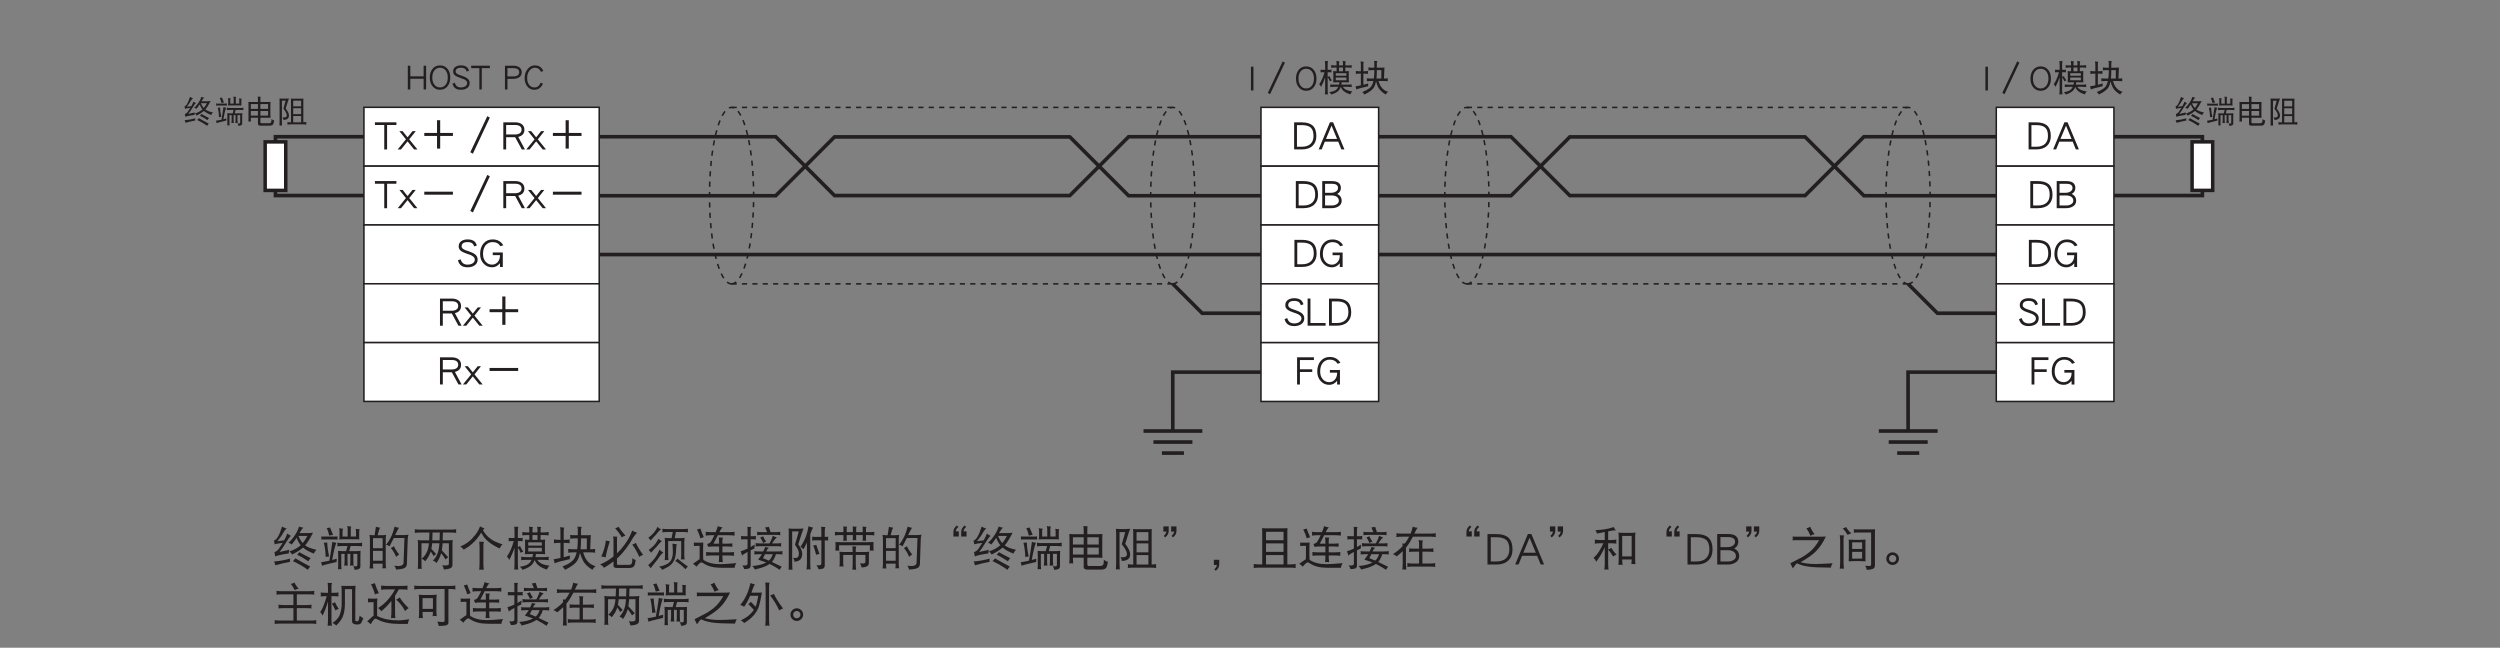 <?xml version="1.0" encoding="UTF-8"?>
<svg xmlns="http://www.w3.org/2000/svg" xmlns:xlink="http://www.w3.org/1999/xlink" width="481.89pt" height="124.86pt" viewBox="0 0 481.89 124.86" version="1.2">
<rect x="0" y="0" width="481.89" height="124.86" fill="#808080" stroke="none"/>
<defs>
<g>
<symbol overflow="visible" id="glyph0-0">
<path style="stroke:none;" d=""/>
</symbol>
<symbol overflow="visible" id="glyph0-1">
<path style="stroke:none;" d="M 3.953 -0.062 L 3.953 -4.641 L 3.469 -4.641 L 3.469 -2.594 L 0.906 -2.594 L 0.906 -4.641 L 0.422 -4.641 L 0.422 -0.062 L 0.906 -0.062 L 0.906 -2.125 L 3.469 -2.125 L 3.469 -0.062 Z M 3.953 -0.062 "/>
</symbol>
<symbol overflow="visible" id="glyph0-2">
<path style="stroke:none;" d="M 4.234 -2.359 C 4.234 -3.031 4.062 -3.578 3.719 -4.016 C 3.359 -4.469 2.875 -4.703 2.25 -4.703 C 1.641 -4.703 1.156 -4.469 0.797 -4.016 C 0.453 -3.578 0.281 -3.031 0.281 -2.359 C 0.281 -1.688 0.453 -1.125 0.797 -0.703 C 1.156 -0.234 1.641 0 2.25 0 C 2.875 0 3.359 -0.234 3.719 -0.703 C 4.062 -1.125 4.234 -1.688 4.234 -2.359 Z M 3.75 -2.359 C 3.75 -1.781 3.609 -1.328 3.344 -0.984 C 3.062 -0.625 2.703 -0.453 2.25 -0.453 C 1.797 -0.453 1.438 -0.625 1.172 -0.984 C 0.891 -1.328 0.766 -1.781 0.766 -2.359 C 0.766 -2.922 0.891 -3.375 1.172 -3.734 C 1.438 -4.078 1.797 -4.25 2.25 -4.25 C 2.703 -4.25 3.062 -4.078 3.344 -3.734 C 3.609 -3.375 3.75 -2.922 3.75 -2.359 Z M 3.75 -2.359 "/>
</symbol>
<symbol overflow="visible" id="glyph0-3">
<path style="stroke:none;" d="M 3.453 -1.312 C 3.453 -1.688 3.297 -1.984 2.953 -2.234 C 2.75 -2.391 2.406 -2.547 1.938 -2.703 C 1.578 -2.828 1.328 -2.906 1.203 -2.969 C 0.906 -3.125 0.75 -3.312 0.75 -3.516 C 0.75 -4 1.094 -4.25 1.781 -4.25 C 2.141 -4.25 2.406 -4.156 2.594 -4.016 C 2.703 -3.891 2.812 -3.734 2.891 -3.516 L 3.344 -3.688 C 3.234 -3.984 3.094 -4.219 2.906 -4.375 C 2.641 -4.594 2.266 -4.703 1.781 -4.703 C 1.328 -4.703 0.984 -4.609 0.719 -4.422 C 0.406 -4.219 0.266 -3.922 0.266 -3.516 C 0.266 -3.188 0.391 -2.938 0.672 -2.734 C 0.859 -2.594 1.172 -2.453 1.594 -2.312 C 2.047 -2.156 2.328 -2.047 2.453 -1.984 C 2.797 -1.797 2.969 -1.578 2.969 -1.312 C 2.969 -1.047 2.859 -0.859 2.656 -0.703 C 2.422 -0.531 2.125 -0.453 1.75 -0.453 C 1.125 -0.453 0.75 -0.75 0.594 -1.359 L 0.141 -1.172 C 0.328 -0.391 0.859 0 1.75 0 C 2.219 0 2.625 -0.109 2.938 -0.312 C 3.281 -0.547 3.453 -0.875 3.453 -1.312 Z M 3.453 -1.312 "/>
</symbol>
<symbol overflow="visible" id="glyph0-4">
<path style="stroke:none;" d="M 3.75 -4.172 L 3.75 -4.641 L 0.141 -4.641 L 0.141 -4.172 L 1.719 -4.172 L 1.719 -0.062 L 2.188 -0.062 L 2.188 -4.172 Z M 3.75 -4.172 "/>
</symbol>
<symbol overflow="visible" id="glyph0-5">
<path style="stroke:none;" d=""/>
</symbol>
<symbol overflow="visible" id="glyph0-6">
<path style="stroke:none;" d="M 3.656 -3.375 C 3.656 -3.766 3.5 -4.078 3.234 -4.297 C 2.938 -4.531 2.547 -4.641 2.078 -4.641 L 0.422 -4.641 L 0.422 -0.062 L 0.906 -0.062 L 0.906 -2.109 L 2.078 -2.109 C 2.547 -2.109 2.922 -2.234 3.219 -2.453 C 3.5 -2.672 3.656 -2.984 3.656 -3.375 Z M 3.172 -3.375 C 3.172 -3.141 3.078 -2.953 2.906 -2.812 C 2.719 -2.656 2.438 -2.578 2.078 -2.578 L 0.906 -2.578 L 0.906 -4.172 L 2.078 -4.172 C 2.797 -4.172 3.172 -3.906 3.172 -3.375 Z M 3.172 -3.375 "/>
</symbol>
<symbol overflow="visible" id="glyph0-7">
<path style="stroke:none;" d="M 3.875 -3.625 C 3.578 -4.344 3.031 -4.703 2.234 -4.703 C 1.688 -4.703 1.234 -4.469 0.859 -4 C 0.469 -3.531 0.281 -2.953 0.281 -2.266 C 0.281 -1.578 0.469 -1.031 0.828 -0.609 C 1.172 -0.203 1.609 0 2.141 0 C 2.922 0 3.469 -0.391 3.812 -1.188 L 3.359 -1.359 C 3.234 -1.047 3.078 -0.828 2.906 -0.688 C 2.703 -0.531 2.438 -0.453 2.141 -0.453 C 1.766 -0.453 1.453 -0.594 1.188 -0.906 C 0.906 -1.234 0.766 -1.688 0.766 -2.266 C 0.766 -2.844 0.922 -3.344 1.234 -3.719 C 1.516 -4.062 1.844 -4.25 2.234 -4.25 C 2.812 -4.25 3.203 -3.984 3.422 -3.453 Z M 3.875 -3.625 "/>
</symbol>
<symbol overflow="visible" id="glyph0-8">
<path style="stroke:none;" d="M 1.406 -0.062 L 1.406 -4.641 L 0.922 -4.641 L 0.922 -0.062 Z M 1.406 -0.062 "/>
</symbol>
<symbol overflow="visible" id="glyph0-9">
<path style="stroke:none;" d="M 5.141 -5.422 L 4.719 -5.672 L 1.844 0.406 L 2.281 0.656 Z M 5.141 -5.422 "/>
</symbol>
<symbol overflow="visible" id="glyph0-10">
<path style="stroke:none;" d="M 0.484 -4.078 C 0.5 -3.984 0.516 -3.906 0.516 -3.828 C 0.516 -3.734 0.5 -3.641 0.484 -3.562 C 0.594 -3.562 0.703 -3.578 0.812 -3.578 L 1.266 -3.578 C 1.156 -3.172 1.031 -2.812 0.891 -2.484 C 0.719 -2.016 0.5 -1.609 0.25 -1.266 C 0.391 -1.125 0.516 -0.953 0.594 -0.75 C 0.906 -1.312 1.172 -1.922 1.391 -2.594 L 1.391 -0.25 C 1.391 0.062 1.375 0.375 1.328 0.703 C 1.438 0.688 1.531 0.672 1.641 0.672 C 1.734 0.672 1.828 0.688 1.938 0.703 C 1.891 0.375 1.875 0.062 1.875 -0.25 L 1.875 -2.594 C 2.047 -2.375 2.188 -2.109 2.312 -1.812 C 2.438 -1.906 2.562 -1.969 2.703 -2 C 2.484 -2.281 2.328 -2.562 2.203 -2.844 C 2.109 -2.766 2 -2.719 1.875 -2.703 L 1.875 -3.578 L 2.297 -3.578 C 2.391 -3.578 2.5 -3.562 2.625 -3.562 C 2.594 -3.641 2.594 -3.734 2.594 -3.828 C 2.594 -3.906 2.594 -3.984 2.625 -4.078 C 2.5 -4.047 2.391 -4.047 2.297 -4.047 L 1.875 -4.047 L 1.875 -5.219 C 1.875 -5.406 1.906 -5.578 1.969 -5.719 C 1.719 -5.719 1.5 -5.719 1.328 -5.734 C 1.375 -5.469 1.391 -5.188 1.391 -4.922 L 1.391 -4.047 L 0.812 -4.047 C 0.703 -4.047 0.594 -4.047 0.484 -4.078 Z M 2.531 -4.938 C 2.547 -4.859 2.562 -4.766 2.562 -4.672 C 2.562 -4.594 2.547 -4.516 2.531 -4.422 C 2.766 -4.469 3 -4.484 3.234 -4.484 L 3.594 -4.484 L 3.594 -3.766 C 3.375 -3.766 3.156 -3.781 2.938 -3.797 C 2.938 -3.656 2.953 -3.531 2.969 -3.391 L 2.969 -2.109 C 2.969 -1.938 2.953 -1.781 2.938 -1.625 C 3.203 -1.641 3.469 -1.641 3.734 -1.641 L 4.156 -1.641 C 4.125 -1.469 4.094 -1.312 4.062 -1.188 L 3.078 -1.188 C 2.844 -1.188 2.609 -1.188 2.375 -1.234 C 2.375 -1.141 2.391 -1.047 2.391 -0.969 C 2.391 -0.875 2.375 -0.797 2.375 -0.719 C 2.609 -0.75 2.844 -0.766 3.078 -0.766 L 3.922 -0.766 C 3.844 -0.594 3.75 -0.438 3.641 -0.328 C 3.359 -0.016 2.875 0.172 2.172 0.266 C 2.359 0.391 2.5 0.547 2.594 0.719 C 3.312 0.484 3.828 0.188 4.078 -0.156 C 4.203 -0.312 4.312 -0.516 4.406 -0.75 C 4.562 -0.344 4.797 -0.062 5.062 0.125 C 5.328 0.328 5.719 0.531 6.25 0.703 C 6.312 0.469 6.438 0.281 6.625 0.125 C 6.109 0.047 5.719 -0.062 5.469 -0.188 C 5.203 -0.297 4.984 -0.5 4.781 -0.766 L 5.812 -0.766 C 6.047 -0.766 6.281 -0.75 6.516 -0.719 C 6.5 -0.797 6.484 -0.875 6.484 -0.969 C 6.484 -1.047 6.5 -1.141 6.516 -1.234 C 6.281 -1.188 6.047 -1.188 5.812 -1.188 L 4.516 -1.188 C 4.547 -1.312 4.578 -1.469 4.594 -1.641 L 5.188 -1.641 C 5.438 -1.641 5.703 -1.641 5.969 -1.625 C 5.953 -1.781 5.938 -1.938 5.938 -2.109 L 5.938 -3.391 C 5.938 -3.531 5.953 -3.656 5.969 -3.797 C 5.734 -3.781 5.516 -3.766 5.281 -3.766 L 5.281 -4.484 L 5.812 -4.484 C 6.047 -4.484 6.281 -4.469 6.516 -4.422 C 6.5 -4.516 6.484 -4.594 6.484 -4.672 C 6.484 -4.766 6.5 -4.859 6.516 -4.938 C 6.281 -4.906 6.047 -4.891 5.812 -4.891 L 5.281 -4.891 L 5.281 -5.25 C 5.281 -5.422 5.312 -5.578 5.375 -5.688 C 5.141 -5.688 4.938 -5.719 4.766 -5.766 C 4.812 -5.594 4.828 -5.406 4.828 -5.25 L 4.828 -4.891 L 4.062 -4.891 L 4.062 -5.25 C 4.062 -5.422 4.078 -5.578 4.141 -5.688 C 3.906 -5.688 3.703 -5.719 3.547 -5.766 C 3.578 -5.594 3.594 -5.406 3.594 -5.25 L 3.594 -4.891 L 3.234 -4.891 C 3 -4.891 2.766 -4.906 2.531 -4.938 Z M 4.062 -3.766 L 4.062 -4.484 L 4.828 -4.484 L 4.828 -3.766 Z M 5.484 -2.031 L 3.438 -2.031 L 3.438 -2.562 L 5.484 -2.562 Z M 3.438 -2.906 L 3.438 -3.391 L 5.484 -3.391 L 5.484 -2.906 Z M 3.438 -2.906 "/>
</symbol>
<symbol overflow="visible" id="glyph0-11">
<path style="stroke:none;" d="M 0.297 -3.828 C 0.312 -3.734 0.328 -3.625 0.328 -3.531 C 0.328 -3.422 0.312 -3.344 0.297 -3.25 C 0.562 -3.297 0.828 -3.312 1.094 -3.312 L 1.281 -3.312 L 1.281 -1.047 C 0.953 -0.969 0.609 -0.906 0.25 -0.859 C 0.344 -0.625 0.391 -0.422 0.406 -0.25 C 0.734 -0.406 1.484 -0.609 2.672 -0.875 C 2.672 -0.984 2.672 -1.156 2.703 -1.422 C 2.406 -1.328 2.094 -1.234 1.766 -1.156 L 1.766 -3.312 L 1.875 -3.312 C 2.141 -3.312 2.406 -3.297 2.672 -3.25 C 2.641 -3.344 2.641 -3.422 2.641 -3.531 C 2.641 -3.625 2.641 -3.734 2.672 -3.828 C 2.406 -3.781 2.141 -3.766 1.875 -3.766 L 1.766 -3.766 L 1.766 -5.141 C 1.766 -5.328 1.797 -5.484 1.844 -5.594 C 1.609 -5.594 1.391 -5.625 1.219 -5.688 C 1.25 -5.5 1.281 -5.312 1.281 -5.141 L 1.281 -3.766 L 1.094 -3.766 C 0.828 -3.766 0.562 -3.781 0.297 -3.828 Z M 2.719 -4.516 C 2.734 -4.422 2.75 -4.328 2.75 -4.234 C 2.75 -4.141 2.734 -4.031 2.719 -3.938 C 2.969 -3.969 3.203 -3.984 3.438 -3.984 L 3.875 -3.984 L 3.875 -3.797 C 3.875 -3.25 3.844 -2.766 3.781 -2.359 L 3.219 -2.359 C 2.953 -2.359 2.688 -2.375 2.422 -2.406 C 2.438 -2.312 2.453 -2.203 2.453 -2.109 C 2.453 -2.016 2.438 -1.922 2.422 -1.844 C 2.688 -1.875 2.953 -1.891 3.219 -1.891 L 3.703 -1.891 C 3.625 -1.578 3.547 -1.328 3.438 -1.125 C 3.219 -0.609 2.578 -0.156 1.547 0.234 C 1.719 0.359 1.844 0.516 1.969 0.719 C 3 0.219 3.641 -0.281 3.875 -0.797 C 4.016 -1.062 4.125 -1.391 4.203 -1.812 C 4.344 -1.297 4.5 -0.906 4.656 -0.625 C 4.891 -0.172 5.359 0.281 6.062 0.719 C 6.203 0.469 6.375 0.297 6.547 0.188 C 5.984 0.047 5.547 -0.25 5.234 -0.703 C 5.016 -0.984 4.828 -1.375 4.672 -1.891 L 5.703 -1.891 C 5.969 -1.891 6.219 -1.875 6.484 -1.844 C 6.469 -1.922 6.453 -2.016 6.453 -2.109 C 6.453 -2.203 6.469 -2.312 6.484 -2.406 C 6.25 -2.375 6 -2.359 5.734 -2.359 L 5.812 -4.125 C 5.812 -4.266 5.812 -4.391 5.828 -4.484 C 5.578 -4.469 5.328 -4.453 5.078 -4.453 L 4.359 -4.453 L 4.359 -5.297 C 4.359 -5.422 4.406 -5.562 4.469 -5.719 C 4.25 -5.719 4.031 -5.734 3.812 -5.766 C 3.844 -5.641 3.875 -5.484 3.875 -5.297 L 3.875 -4.453 L 3.438 -4.453 C 3.203 -4.453 2.969 -4.469 2.719 -4.516 Z M 4.359 -3.984 L 5.234 -3.984 L 5.219 -2.359 L 4.281 -2.359 C 4.344 -2.766 4.359 -3.25 4.359 -3.797 Z M 4.359 -3.984 "/>
</symbol>
<symbol overflow="visible" id="glyph1-0">
<path style="stroke:none;" d=""/>
</symbol>
<symbol overflow="visible" id="glyph1-1">
<path style="stroke:none;" d="M 4.766 -2.656 C 4.766 -3.594 4.516 -4.266 4.031 -4.703 C 3.578 -5.094 2.875 -5.297 1.953 -5.297 L 0.484 -5.297 L 0.484 -0.078 L 1.953 -0.078 C 2.844 -0.078 3.531 -0.297 4.031 -0.766 C 4.516 -1.219 4.766 -1.844 4.766 -2.656 Z M 4.219 -2.656 C 4.219 -2.016 4.031 -1.516 3.672 -1.172 C 3.281 -0.781 2.703 -0.594 1.953 -0.594 L 1.031 -0.594 L 1.031 -4.766 L 1.953 -4.766 C 2.75 -4.766 3.344 -4.594 3.688 -4.281 C 4.047 -3.953 4.219 -3.422 4.219 -2.656 Z M 4.219 -2.656 "/>
</symbol>
<symbol overflow="visible" id="glyph1-2">
<path style="stroke:none;" d="M 5.094 -0.078 L 2.906 -5.312 L 2.297 -5.312 L 0.125 -0.078 L 0.703 -0.078 L 1.312 -1.578 L 3.891 -1.578 L 4.5 -0.078 Z M 3.672 -2.094 L 1.531 -2.094 L 2.609 -4.656 Z M 3.672 -2.094 "/>
</symbol>
<symbol overflow="visible" id="glyph1-3">
<path style="stroke:none;" d="M 4.234 -1.5 C 4.234 -2.125 3.938 -2.578 3.359 -2.812 C 3.844 -3.078 4.078 -3.453 4.078 -3.969 C 4.078 -4.859 3.5 -5.297 2.344 -5.297 L 0.484 -5.297 L 0.484 -0.078 L 2.297 -0.078 C 2.766 -0.078 3.188 -0.172 3.562 -0.391 C 4.016 -0.641 4.234 -1.016 4.234 -1.5 Z M 3.531 -3.969 C 3.531 -3.703 3.406 -3.469 3.156 -3.312 C 2.891 -3.125 2.578 -3.047 2.188 -3.047 L 1.031 -3.047 L 1.031 -4.781 L 2.344 -4.781 C 3.125 -4.781 3.531 -4.516 3.531 -3.969 Z M 3.688 -1.5 C 3.688 -1.234 3.547 -1.016 3.297 -0.859 C 3.016 -0.672 2.688 -0.594 2.297 -0.594 L 1.031 -0.594 L 1.031 -2.531 L 2.297 -2.531 C 2.672 -2.531 2.984 -2.453 3.234 -2.312 C 3.531 -2.125 3.688 -1.859 3.688 -1.5 Z M 3.688 -1.5 "/>
</symbol>
<symbol overflow="visible" id="glyph1-4">
<path style="stroke:none;" d="M 4.781 -4.25 C 4.328 -5 3.641 -5.375 2.719 -5.375 C 2.016 -5.375 1.438 -5.125 1 -4.625 C 0.547 -4.125 0.312 -3.422 0.312 -2.562 C 0.312 -1.797 0.547 -1.172 1.016 -0.688 C 1.453 -0.219 1.984 0 2.625 0 C 3.203 0 3.703 -0.25 4.141 -0.781 L 4.141 -0.062 L 4.688 -0.062 L 4.688 -2.859 L 2.75 -2.859 L 2.75 -2.344 L 4.141 -2.344 L 4.141 -2.281 C 4.141 -1.703 3.953 -1.25 3.625 -0.922 C 3.344 -0.656 3 -0.516 2.625 -0.516 C 2.141 -0.516 1.734 -0.688 1.406 -1.047 C 1.047 -1.438 0.875 -1.938 0.875 -2.562 C 0.875 -3.297 1.047 -3.859 1.406 -4.281 C 1.75 -4.656 2.188 -4.859 2.719 -4.859 C 3.406 -4.859 3.906 -4.594 4.234 -4.062 Z M 4.781 -4.25 "/>
</symbol>
<symbol overflow="visible" id="glyph1-5">
<path style="stroke:none;" d="M 3.953 -1.5 C 3.953 -1.922 3.766 -2.281 3.375 -2.562 C 3.141 -2.734 2.75 -2.906 2.219 -3.094 C 1.797 -3.219 1.516 -3.328 1.375 -3.406 C 1.031 -3.578 0.859 -3.781 0.859 -4.016 C 0.859 -4.578 1.25 -4.859 2.031 -4.859 C 2.438 -4.859 2.75 -4.766 2.969 -4.578 C 3.094 -4.453 3.203 -4.266 3.312 -4.016 L 3.812 -4.219 C 3.688 -4.562 3.531 -4.828 3.328 -5 C 3.016 -5.25 2.594 -5.375 2.031 -5.375 C 1.531 -5.375 1.125 -5.266 0.828 -5.062 C 0.469 -4.828 0.297 -4.484 0.297 -4.016 C 0.297 -3.656 0.453 -3.359 0.781 -3.125 C 0.984 -2.969 1.328 -2.797 1.828 -2.641 C 2.344 -2.469 2.672 -2.344 2.812 -2.266 C 3.203 -2.047 3.406 -1.797 3.406 -1.5 C 3.406 -1.203 3.281 -0.969 3.031 -0.797 C 2.766 -0.609 2.422 -0.516 2 -0.516 C 1.297 -0.516 0.859 -0.859 0.672 -1.547 L 0.156 -1.344 C 0.375 -0.453 0.984 0 2 0 C 2.531 0 3 -0.125 3.359 -0.359 C 3.75 -0.625 3.953 -1 3.953 -1.5 Z M 3.953 -1.5 "/>
</symbol>
<symbol overflow="visible" id="glyph1-6">
<path style="stroke:none;" d="M 3.953 -0.078 L 3.953 -0.594 L 1.031 -0.594 L 1.031 -5.312 L 0.484 -5.312 L 0.484 -0.078 Z M 3.953 -0.078 "/>
</symbol>
<symbol overflow="visible" id="glyph1-7">
<path style="stroke:none;" d="M 3.734 -4.781 L 3.734 -5.312 L 0.484 -5.312 L 0.484 -0.062 L 1.031 -0.062 L 1.031 -2.484 L 3.406 -2.484 L 3.406 -3 L 1.031 -3 L 1.031 -4.781 Z M 3.734 -4.781 "/>
</symbol>
<symbol overflow="visible" id="glyph1-8">
<path style="stroke:none;" d="M 4.297 -4.781 L 4.297 -5.297 L 0.156 -5.297 L 0.156 -4.781 L 1.953 -4.781 L 1.953 -0.062 L 2.5 -0.062 L 2.5 -4.781 Z M 4.297 -4.781 "/>
</symbol>
<symbol overflow="visible" id="glyph1-9">
<path style="stroke:none;" d="M 3.891 -0.062 L 2.312 -2.016 L 3.562 -3.594 L 2.938 -3.594 L 1.984 -2.406 L 1.031 -3.594 L 0.406 -3.594 L 1.672 -2.016 L 0.078 -0.062 L 0.719 -0.062 L 1.984 -1.625 L 3.25 -0.062 Z M 3.891 -0.062 "/>
</symbol>
<symbol overflow="visible" id="glyph1-10">
<path style="stroke:none;" d="M 6.75 -2.672 L 6.75 -3.25 L 4.297 -3.25 L 4.297 -5.703 L 3.688 -5.703 L 3.688 -3.25 L 1.234 -3.25 L 1.234 -2.672 L 3.688 -2.672 L 3.688 -0.234 L 4.297 -0.234 L 4.297 -2.672 Z M 6.75 -2.672 "/>
</symbol>
<symbol overflow="visible" id="glyph1-11">
<path style="stroke:none;" d="M 5.875 -6.203 L 5.391 -6.484 L 2.109 0.469 L 2.609 0.75 Z M 5.875 -6.203 "/>
</symbol>
<symbol overflow="visible" id="glyph1-12">
<path style="stroke:none;" d="M 4.656 -0.062 L 3.359 -2.484 C 4.156 -2.688 4.547 -3.141 4.547 -3.859 C 4.547 -4.312 4.391 -4.656 4.062 -4.922 C 3.734 -5.172 3.297 -5.297 2.75 -5.297 L 0.484 -5.297 L 0.484 -0.062 L 1.031 -0.062 L 1.031 -2.422 L 2.766 -2.422 L 4.047 -0.062 Z M 4 -3.859 C 4 -3.578 3.891 -3.375 3.703 -3.219 C 3.484 -3.047 3.156 -2.953 2.75 -2.953 L 1.031 -2.953 L 1.031 -4.781 L 2.75 -4.781 C 3.578 -4.781 4 -4.469 4 -3.859 Z M 4 -3.859 "/>
</symbol>
<symbol overflow="visible" id="glyph1-13">
<path style="stroke:none;" d="M 6.75 -2.672 L 6.75 -3.25 L 1.234 -3.25 L 1.234 -2.672 Z M 6.75 -2.672 "/>
</symbol>
<symbol overflow="visible" id="glyph2-0">
<path style="stroke:none;" d=""/>
</symbol>
<symbol overflow="visible" id="glyph2-1">
<path style="stroke:none;" d="M 1.281 -4.953 C 1.109 -4.375 0.938 -3.953 0.766 -3.656 C 0.609 -3.359 0.422 -3.188 0.234 -3.125 C 0.281 -2.984 0.312 -2.828 0.328 -2.656 C 0.547 -2.719 0.891 -2.781 1.359 -2.844 C 1.219 -2.625 1.062 -2.359 0.859 -2.078 C 0.719 -1.891 0.547 -1.734 0.297 -1.656 L 0.391 -1.109 C 0.875 -1.281 1.469 -1.391 2.156 -1.484 C 2.156 -1.641 2.172 -1.797 2.203 -1.953 L 0.953 -1.672 C 1.156 -1.891 1.5 -2.391 1.984 -3.188 C 2.141 -3.469 2.297 -3.641 2.438 -3.734 L 1.938 -4.031 C 1.891 -3.859 1.781 -3.594 1.594 -3.234 C 1.578 -3.203 1.562 -3.188 1.547 -3.172 L 0.672 -3.047 C 1.031 -3.484 1.297 -3.875 1.484 -4.234 C 1.609 -4.438 1.734 -4.594 1.875 -4.688 C 1.625 -4.766 1.422 -4.859 1.281 -4.953 Z M 2.312 -0.828 C 1.688 -0.641 1.016 -0.516 0.25 -0.453 C 0.344 -0.297 0.391 -0.125 0.422 0.047 C 1.016 -0.125 1.656 -0.281 2.312 -0.406 C 2.297 -0.484 2.297 -0.547 2.297 -0.625 C 2.297 -0.672 2.297 -0.75 2.312 -0.828 Z M 3.469 -4.953 C 3.375 -4.609 3.219 -4.266 2.969 -3.891 C 2.703 -3.469 2.406 -3.109 2.078 -2.844 C 2.25 -2.828 2.391 -2.75 2.531 -2.641 C 2.75 -2.891 2.953 -3.188 3.156 -3.5 C 3.312 -3.109 3.484 -2.797 3.688 -2.547 C 3.672 -2.531 3.641 -2.516 3.625 -2.484 C 3.281 -2.188 2.812 -1.938 2.219 -1.734 C 2.375 -1.625 2.484 -1.484 2.578 -1.344 C 3.203 -1.656 3.672 -1.969 3.984 -2.25 C 4.297 -1.953 4.766 -1.703 5.391 -1.453 C 5.453 -1.656 5.562 -1.812 5.719 -1.953 C 5.094 -2.078 4.641 -2.25 4.344 -2.469 C 4.312 -2.484 4.281 -2.5 4.25 -2.531 C 4.562 -2.891 4.906 -3.438 5.266 -4.156 C 5.062 -4.125 4.844 -4.109 4.641 -4.109 L 3.531 -4.109 C 3.547 -4.141 3.547 -4.156 3.562 -4.188 C 3.75 -4.5 3.906 -4.703 4.031 -4.812 C 3.797 -4.844 3.609 -4.891 3.469 -4.953 Z M 3.391 -3.734 L 4.547 -3.734 C 4.359 -3.375 4.156 -3.062 3.953 -2.812 C 3.734 -3.047 3.547 -3.359 3.391 -3.734 Z M 3.516 -1.656 C 3.422 -1.531 3.328 -1.422 3.203 -1.312 C 3.688 -1.094 4.172 -0.812 4.656 -0.469 C 4.719 -0.594 4.812 -0.734 4.969 -0.875 C 4.422 -1.141 3.938 -1.391 3.516 -1.656 Z M 3 -0.859 C 2.906 -0.719 2.797 -0.594 2.672 -0.5 C 3.312 -0.203 3.969 0.172 4.609 0.625 C 4.672 0.484 4.766 0.344 4.922 0.203 C 4.219 -0.156 3.562 -0.516 3 -0.859 Z M 3 -0.859 "/>
</symbol>
<symbol overflow="visible" id="glyph2-2">
<path style="stroke:none;" d="M 1.453 -4.844 C 1.297 -4.781 1.156 -4.75 1.031 -4.734 C 1.156 -4.5 1.266 -4.172 1.359 -3.781 C 1.5 -3.828 1.672 -3.859 1.844 -3.875 Z M 0.328 -3.688 C 0.344 -3.609 0.344 -3.547 0.344 -3.469 C 0.344 -3.406 0.344 -3.344 0.328 -3.266 C 0.422 -3.281 0.516 -3.281 0.609 -3.281 L 2.156 -3.281 C 2.25 -3.281 2.344 -3.281 2.438 -3.266 C 2.422 -3.344 2.406 -3.406 2.406 -3.469 C 2.406 -3.547 2.422 -3.609 2.438 -3.688 C 2.344 -3.672 2.25 -3.656 2.156 -3.656 L 0.609 -3.656 C 0.516 -3.656 0.422 -3.672 0.328 -3.688 Z M 1.094 -2.891 C 0.953 -2.875 0.812 -2.875 0.656 -2.875 C 0.812 -2.219 0.891 -1.609 0.891 -1.031 C 1.031 -1.062 1.188 -1.094 1.328 -1.094 C 1.188 -1.766 1.109 -2.359 1.094 -2.891 Z M 1.75 -2.984 C 1.609 -2 1.484 -1.188 1.375 -0.547 C 1.031 -0.469 0.672 -0.406 0.297 -0.359 C 0.375 -0.188 0.406 -0.031 0.422 0.109 C 0.688 0 1.312 -0.172 2.297 -0.391 C 2.297 -0.453 2.297 -0.594 2.312 -0.797 C 2.125 -0.75 1.938 -0.688 1.734 -0.641 C 1.906 -1.672 2.094 -2.422 2.266 -2.875 C 2.062 -2.875 1.891 -2.922 1.75 -2.984 Z M 3.672 -5.016 C 3.703 -4.875 3.719 -4.719 3.719 -4.578 L 3.719 -3.656 L 3.062 -3.656 L 3.062 -4.391 C 3.062 -4.484 3.094 -4.578 3.141 -4.672 C 2.953 -4.688 2.781 -4.703 2.625 -4.734 C 2.656 -4.641 2.672 -4.531 2.672 -4.438 L 2.672 -3.641 C 2.672 -3.516 2.656 -3.406 2.625 -3.281 C 2.766 -3.297 2.891 -3.312 3.047 -3.312 L 4.875 -3.312 C 4.984 -3.312 5.109 -3.297 5.219 -3.281 C 5.203 -3.406 5.203 -3.531 5.203 -3.656 L 5.203 -4.25 C 5.203 -4.375 5.219 -4.5 5.266 -4.609 C 5.062 -4.609 4.891 -4.625 4.75 -4.656 C 4.781 -4.547 4.797 -4.438 4.797 -4.344 L 4.797 -3.656 L 4.125 -3.656 L 4.125 -4.578 C 4.125 -4.734 4.141 -4.859 4.188 -4.953 C 3.984 -4.953 3.828 -4.969 3.672 -5.016 Z M 2.391 -2.875 C 2.406 -2.781 2.406 -2.703 2.406 -2.641 C 2.406 -2.547 2.406 -2.469 2.391 -2.406 C 2.609 -2.422 2.828 -2.438 3.047 -2.438 L 3.703 -2.438 L 3.531 -1.781 L 2.922 -1.781 C 2.781 -1.781 2.625 -1.797 2.484 -1.812 C 2.5 -1.609 2.5 -1.406 2.5 -1.203 L 2.5 0.109 C 2.5 0.266 2.5 0.406 2.484 0.562 C 2.547 0.547 2.625 0.531 2.688 0.531 C 2.766 0.531 2.844 0.547 2.922 0.562 C 2.906 0.406 2.906 0.266 2.906 0.109 L 2.906 -1.438 L 3.328 -1.438 L 3.328 -0.516 C 3.328 -0.312 3.312 -0.109 3.281 0.094 C 3.359 0.078 3.438 0.062 3.516 0.062 C 3.594 0.062 3.672 0.078 3.75 0.094 C 3.719 -0.109 3.703 -0.312 3.703 -0.516 L 3.703 -1.438 L 4.078 -1.438 L 4.078 -0.516 C 4.078 -0.312 4.062 -0.109 4.031 0.094 C 4.109 0.078 4.188 0.062 4.266 0.062 C 4.344 0.062 4.422 0.078 4.5 0.094 C 4.469 -0.109 4.453 -0.312 4.453 -0.516 L 4.453 -1.438 L 4.969 -1.438 L 4.969 -0.047 C 4.969 0.109 4.906 0.188 4.797 0.188 C 4.703 0.188 4.578 0.172 4.453 0.156 C 4.547 0.328 4.609 0.484 4.609 0.625 C 4.797 0.625 4.969 0.594 5.125 0.531 C 5.281 0.469 5.359 0.344 5.359 0.188 L 5.359 -1.203 C 5.359 -1.406 5.375 -1.609 5.391 -1.812 C 5.234 -1.797 5.094 -1.781 4.938 -1.781 L 3.922 -1.781 L 4.094 -2.438 L 4.938 -2.438 C 5.156 -2.438 5.375 -2.422 5.594 -2.406 C 5.578 -2.469 5.578 -2.547 5.578 -2.641 C 5.578 -2.703 5.578 -2.781 5.594 -2.875 C 5.375 -2.828 5.156 -2.812 4.938 -2.812 L 3.047 -2.812 C 2.828 -2.812 2.609 -2.828 2.391 -2.875 Z M 2.391 -2.875 "/>
</symbol>
<symbol overflow="visible" id="glyph2-3">
<path style="stroke:none;" d="M 0.562 -3.984 C 0.562 -3.781 0.578 -3.578 0.578 -3.391 L 0.578 -0.875 C 0.578 -0.641 0.562 -0.422 0.562 -0.188 C 0.641 -0.203 0.719 -0.219 0.797 -0.219 C 0.875 -0.219 0.969 -0.203 1.047 -0.188 C 1.031 -0.422 1.031 -0.641 1.031 -0.875 L 1.031 -0.938 L 2.406 -0.938 L 2.406 0.25 C 2.406 0.484 2.562 0.594 2.875 0.594 L 4.656 0.594 C 4.984 0.594 5.203 0.516 5.328 0.328 C 5.406 0.188 5.484 -0.062 5.531 -0.406 C 5.297 -0.469 5.125 -0.562 5.016 -0.703 C 5.016 -0.328 4.969 -0.109 4.906 -0.016 C 4.828 0.078 4.703 0.125 4.547 0.125 L 3.062 0.125 C 2.938 0.125 2.875 0.047 2.875 -0.109 L 2.875 -0.938 L 4.328 -0.938 C 4.5 -0.938 4.656 -0.938 4.828 -0.922 C 4.812 -1.078 4.797 -1.234 4.797 -1.406 L 4.797 -3.453 C 4.797 -3.625 4.812 -3.812 4.828 -3.984 C 4.656 -3.969 4.5 -3.969 4.328 -3.969 L 2.875 -3.969 L 2.875 -4.688 C 2.875 -4.797 2.891 -4.891 2.922 -4.969 C 2.734 -4.969 2.547 -4.984 2.359 -5.016 C 2.391 -4.859 2.406 -4.703 2.406 -4.547 L 2.406 -3.969 L 1.047 -3.969 C 0.875 -3.969 0.719 -3.969 0.562 -3.984 Z M 1.031 -1.344 L 1.031 -2.234 L 2.406 -2.234 L 2.406 -1.344 Z M 2.875 -2.234 L 4.359 -2.234 L 4.359 -1.344 L 2.875 -1.344 Z M 1.031 -2.641 L 1.031 -3.562 L 2.406 -3.562 L 2.406 -2.641 Z M 2.875 -3.562 L 4.359 -3.562 L 4.359 -2.641 L 2.875 -2.641 Z M 2.875 -3.562 "/>
</symbol>
<symbol overflow="visible" id="glyph2-4">
<path style="stroke:none;" d="M 0.562 -4.656 C 0.562 -4.469 0.578 -4.297 0.578 -4.109 L 0.578 -0.188 C 0.578 0.062 0.562 0.312 0.562 0.578 C 0.641 0.562 0.719 0.562 0.797 0.562 C 0.875 0.562 0.969 0.562 1.047 0.578 C 1.031 0.312 1.031 0.062 1.031 -0.188 L 1.031 -4.219 L 1.75 -4.219 C 1.609 -3.672 1.453 -3.156 1.312 -2.672 C 1.75 -2.141 1.969 -1.703 1.969 -1.391 C 1.969 -1.125 1.797 -0.984 1.453 -0.984 C 1.391 -0.984 1.297 -1 1.141 -1.016 C 1.25 -0.844 1.312 -0.672 1.312 -0.516 C 1.672 -0.516 1.953 -0.594 2.141 -0.766 C 2.297 -0.906 2.391 -1.109 2.391 -1.391 C 2.375 -1.734 2.172 -2.188 1.75 -2.719 C 2.094 -3.828 2.312 -4.469 2.391 -4.656 C 2.188 -4.625 1.984 -4.625 1.781 -4.625 L 1.078 -4.625 C 0.906 -4.625 0.719 -4.625 0.562 -4.656 Z M 2.766 -4.625 C 2.766 -4.484 2.781 -4.359 2.781 -4.219 L 2.781 -0.047 L 2.766 -0.047 C 2.531 -0.047 2.312 -0.062 2.078 -0.109 C 2.094 -0.016 2.109 0.078 2.109 0.156 C 2.109 0.234 2.094 0.312 2.078 0.391 C 2.312 0.359 2.531 0.344 2.766 0.344 L 5.062 0.344 C 5.281 0.344 5.516 0.359 5.734 0.391 C 5.719 0.312 5.719 0.234 5.719 0.156 C 5.719 0.078 5.719 -0.016 5.734 -0.109 C 5.547 -0.078 5.344 -0.062 5.156 -0.062 L 5.156 -4.219 C 5.156 -4.359 5.156 -4.484 5.172 -4.625 C 5.016 -4.609 4.859 -4.609 4.703 -4.609 L 3.234 -4.609 C 3.078 -4.609 2.922 -4.609 2.766 -4.625 Z M 3.203 -0.047 L 3.203 -1.266 L 4.734 -1.266 L 4.734 -0.047 Z M 3.203 -1.625 L 3.203 -2.766 L 4.734 -2.766 L 4.734 -1.625 Z M 3.203 -3.125 L 3.203 -4.219 L 4.734 -4.219 L 4.734 -3.125 Z M 3.203 -3.125 "/>
</symbol>
<symbol overflow="visible" id="glyph3-0">
<path style="stroke:none;" d=""/>
</symbol>
<symbol overflow="visible" id="glyph3-1">
<path style="stroke:none;" d="M 1.922 -7.406 C 1.672 -6.562 1.406 -5.906 1.141 -5.469 C 0.906 -5.047 0.641 -4.781 0.344 -4.688 C 0.422 -4.469 0.469 -4.234 0.484 -3.984 C 0.812 -4.078 1.328 -4.172 2.047 -4.266 C 1.828 -3.922 1.578 -3.547 1.297 -3.109 C 1.094 -2.828 0.812 -2.609 0.453 -2.469 L 0.594 -1.656 C 1.312 -1.906 2.188 -2.094 3.219 -2.219 C 3.219 -2.453 3.25 -2.688 3.297 -2.922 L 1.438 -2.5 C 1.719 -2.828 2.234 -3.578 2.969 -4.781 C 3.219 -5.188 3.438 -5.453 3.641 -5.594 L 2.906 -6.047 C 2.844 -5.781 2.672 -5.375 2.375 -4.844 C 2.359 -4.812 2.344 -4.781 2.328 -4.75 L 1.016 -4.578 C 1.547 -5.219 1.953 -5.812 2.219 -6.328 C 2.406 -6.641 2.594 -6.875 2.797 -7.031 C 2.422 -7.141 2.141 -7.266 1.922 -7.406 Z M 3.469 -1.234 C 2.531 -0.953 1.516 -0.766 0.375 -0.672 C 0.5 -0.438 0.578 -0.203 0.625 0.062 C 1.531 -0.203 2.469 -0.422 3.469 -0.609 C 3.438 -0.719 3.438 -0.812 3.438 -0.922 C 3.438 -1.016 3.438 -1.125 3.469 -1.234 Z M 5.188 -7.406 C 5.062 -6.906 4.812 -6.391 4.453 -5.828 C 4.047 -5.188 3.594 -4.656 3.125 -4.266 C 3.359 -4.234 3.578 -4.125 3.781 -3.938 C 4.109 -4.328 4.422 -4.766 4.734 -5.234 C 4.953 -4.656 5.203 -4.172 5.516 -3.812 C 5.484 -3.781 5.469 -3.75 5.422 -3.734 C 4.922 -3.281 4.219 -2.906 3.328 -2.609 C 3.547 -2.422 3.719 -2.234 3.859 -2.016 C 4.812 -2.484 5.5 -2.938 5.969 -3.359 C 6.438 -2.922 7.141 -2.547 8.062 -2.188 C 8.156 -2.469 8.312 -2.719 8.562 -2.922 C 7.625 -3.125 6.938 -3.375 6.5 -3.688 C 6.453 -3.703 6.422 -3.75 6.375 -3.781 C 6.844 -4.328 7.344 -5.141 7.891 -6.219 C 7.578 -6.172 7.266 -6.156 6.938 -6.156 L 5.281 -6.156 C 5.297 -6.188 5.312 -6.219 5.344 -6.266 C 5.625 -6.734 5.844 -7.047 6.031 -7.203 C 5.672 -7.234 5.406 -7.312 5.188 -7.406 Z M 5.078 -5.594 L 6.797 -5.594 C 6.516 -5.047 6.219 -4.594 5.906 -4.219 C 5.594 -4.562 5.312 -5.016 5.078 -5.594 Z M 5.25 -2.469 C 5.125 -2.281 4.984 -2.125 4.812 -1.969 C 5.531 -1.641 6.25 -1.219 6.984 -0.703 C 7.062 -0.891 7.219 -1.094 7.438 -1.312 C 6.625 -1.703 5.906 -2.094 5.25 -2.469 Z M 4.484 -1.281 C 4.344 -1.078 4.188 -0.891 4 -0.75 C 4.969 -0.312 5.938 0.25 6.906 0.938 C 6.984 0.734 7.141 0.516 7.359 0.312 C 6.312 -0.25 5.344 -0.766 4.484 -1.281 Z M 4.484 -1.281 "/>
</symbol>
<symbol overflow="visible" id="glyph3-2">
<path style="stroke:none;" d="M 2.172 -7.234 C 1.938 -7.156 1.719 -7.109 1.531 -7.094 C 1.734 -6.734 1.891 -6.25 2.031 -5.656 C 2.25 -5.719 2.5 -5.766 2.766 -5.797 Z M 0.484 -5.516 C 0.5 -5.406 0.516 -5.312 0.516 -5.203 C 0.516 -5.094 0.5 -5 0.484 -4.891 C 0.625 -4.906 0.766 -4.922 0.906 -4.922 L 3.219 -4.922 C 3.359 -4.922 3.5 -4.906 3.641 -4.891 C 3.625 -5 3.609 -5.094 3.609 -5.203 C 3.609 -5.312 3.625 -5.406 3.641 -5.516 C 3.5 -5.484 3.359 -5.484 3.219 -5.484 L 0.906 -5.484 C 0.766 -5.484 0.625 -5.484 0.484 -5.516 Z M 1.641 -4.328 C 1.438 -4.297 1.219 -4.297 0.984 -4.297 C 1.219 -3.328 1.328 -2.406 1.328 -1.547 C 1.547 -1.594 1.781 -1.625 2 -1.625 C 1.781 -2.625 1.656 -3.547 1.641 -4.328 Z M 2.625 -4.469 C 2.422 -2.984 2.234 -1.781 2.047 -0.828 C 1.531 -0.703 1 -0.609 0.453 -0.531 C 0.562 -0.266 0.609 -0.031 0.625 0.156 C 1.031 -0.016 1.969 -0.25 3.438 -0.578 C 3.438 -0.688 3.438 -0.891 3.469 -1.203 C 3.188 -1.109 2.891 -1.031 2.594 -0.969 C 2.859 -2.5 3.125 -3.625 3.391 -4.297 C 3.094 -4.312 2.828 -4.359 2.625 -4.469 Z M 5.5 -7.516 C 5.547 -7.297 5.578 -7.078 5.578 -6.859 L 5.578 -5.484 L 4.594 -5.484 L 4.594 -6.578 C 4.594 -6.719 4.625 -6.844 4.703 -6.984 C 4.422 -7 4.156 -7.047 3.922 -7.094 C 3.969 -6.938 4 -6.797 4 -6.641 L 4 -5.453 C 4 -5.281 3.969 -5.094 3.922 -4.922 C 4.125 -4.938 4.344 -4.953 4.562 -4.953 L 7.297 -4.953 C 7.469 -4.953 7.641 -4.938 7.828 -4.922 C 7.797 -5.109 7.797 -5.297 7.797 -5.484 L 7.797 -6.359 C 7.797 -6.562 7.812 -6.734 7.891 -6.891 C 7.578 -6.906 7.328 -6.922 7.109 -6.969 C 7.156 -6.797 7.188 -6.641 7.188 -6.5 L 7.188 -5.484 L 6.172 -5.484 L 6.172 -6.859 C 6.172 -7.094 6.203 -7.266 6.281 -7.406 C 5.969 -7.406 5.719 -7.453 5.5 -7.516 Z M 3.578 -4.297 C 3.594 -4.172 3.609 -4.047 3.609 -3.938 C 3.609 -3.812 3.594 -3.703 3.578 -3.594 C 3.906 -3.625 4.234 -3.656 4.562 -3.656 L 5.547 -3.656 L 5.281 -2.672 L 4.391 -2.672 C 4.156 -2.672 3.938 -2.688 3.719 -2.719 C 3.734 -2.406 3.75 -2.109 3.75 -1.797 L 3.75 0.156 C 3.75 0.391 3.734 0.609 3.719 0.828 C 3.812 0.812 3.922 0.797 4.031 0.797 C 4.141 0.797 4.266 0.812 4.391 0.828 C 4.359 0.609 4.344 0.391 4.344 0.156 L 4.344 -2.141 L 4.984 -2.141 L 4.984 -0.781 C 4.984 -0.469 4.953 -0.172 4.906 0.141 C 5.016 0.109 5.141 0.094 5.25 0.094 C 5.375 0.094 5.484 0.109 5.609 0.141 C 5.562 -0.172 5.547 -0.469 5.547 -0.781 L 5.547 -2.141 L 6.094 -2.141 L 6.094 -0.781 C 6.094 -0.469 6.078 -0.172 6.031 0.141 C 6.141 0.109 6.266 0.094 6.375 0.094 C 6.5 0.094 6.609 0.109 6.734 0.141 C 6.688 -0.172 6.672 -0.469 6.672 -0.781 L 6.672 -2.141 L 7.438 -2.141 L 7.438 -0.078 C 7.438 0.156 7.344 0.266 7.188 0.266 C 7.047 0.266 6.859 0.25 6.672 0.234 C 6.812 0.484 6.891 0.719 6.906 0.938 C 7.172 0.938 7.438 0.875 7.688 0.797 C 7.922 0.688 8.031 0.516 8.031 0.266 L 8.031 -1.797 C 8.031 -2.109 8.047 -2.406 8.062 -2.719 C 7.844 -2.688 7.625 -2.672 7.406 -2.672 L 5.875 -2.672 L 6.141 -3.656 L 7.406 -3.656 C 7.719 -3.656 8.047 -3.625 8.375 -3.594 C 8.359 -3.703 8.344 -3.812 8.344 -3.938 C 8.344 -4.047 8.359 -4.172 8.375 -4.297 C 8.047 -4.234 7.719 -4.219 7.406 -4.219 L 4.562 -4.219 C 4.234 -4.219 3.906 -4.234 3.578 -4.297 Z M 3.578 -4.297 "/>
</symbol>
<symbol overflow="visible" id="glyph3-3">
<path style="stroke:none;" d="M 2.031 -7.375 C 1.938 -6.734 1.844 -6.188 1.781 -5.734 L 1.75 -5.734 C 1.422 -5.734 1.109 -5.75 0.797 -5.797 C 0.844 -5.5 0.875 -5.188 0.875 -4.891 L 0.875 -0.219 C 0.875 0.078 0.844 0.391 0.797 0.688 C 0.984 0.672 1.094 0.656 1.156 0.656 C 1.219 0.656 1.344 0.672 1.531 0.688 C 1.484 0.391 1.469 0.078 1.469 -0.219 L 1.469 -0.25 L 3.328 -0.25 C 3.328 0.047 3.312 0.344 3.266 0.656 C 3.453 0.625 3.578 0.625 3.641 0.625 C 3.703 0.625 3.812 0.625 4 0.656 C 3.938 0.344 3.922 0.047 3.922 -0.25 L 3.922 -4.891 C 3.922 -5.188 3.938 -5.5 4 -5.797 C 3.672 -5.75 3.359 -5.734 3.047 -5.734 L 2.359 -5.734 C 2.516 -6.406 2.672 -6.906 2.844 -7.203 C 2.516 -7.219 2.25 -7.281 2.031 -7.375 Z M 1.469 -0.812 L 1.469 -2.719 L 3.328 -2.719 L 3.328 -0.812 Z M 1.469 -3.234 L 1.469 -5.172 L 3.328 -5.172 L 3.328 -3.234 Z M 5.641 -7.406 C 5.406 -6.516 5.203 -5.922 5.031 -5.594 C 4.672 -4.844 4.328 -4.281 3.969 -3.906 C 4.219 -3.859 4.453 -3.75 4.656 -3.594 C 4.953 -4.141 5.234 -4.688 5.484 -5.203 L 7.531 -5.203 L 7.359 -0.469 C 7.359 -0.281 7.312 -0.156 7.203 -0.047 C 7.047 0.109 6.75 0.203 6.312 0.203 C 6.172 0.203 5.922 0.172 5.578 0.156 C 5.781 0.422 5.891 0.672 5.891 0.891 C 6.547 0.844 7.016 0.781 7.312 0.688 C 7.719 0.562 7.953 0.297 8 -0.109 L 8.172 -5.109 C 8.188 -5.375 8.234 -5.609 8.312 -5.844 C 8 -5.781 7.703 -5.766 7.406 -5.766 L 5.734 -5.766 C 5.797 -5.891 5.859 -6.031 5.922 -6.156 C 6.156 -6.641 6.344 -6.969 6.484 -7.172 C 6.172 -7.203 5.891 -7.281 5.641 -7.406 Z M 5.5 -3.625 C 5.328 -3.484 5.125 -3.359 4.906 -3.266 C 5.328 -2.781 5.672 -2.219 5.922 -1.547 C 6.125 -1.75 6.312 -1.906 6.516 -2.016 C 6.078 -2.547 5.734 -3.094 5.5 -3.625 Z M 5.5 -3.625 "/>
</symbol>
<symbol overflow="visible" id="glyph3-4">
<path style="stroke:none;" d="M 0.516 -6.891 C 0.531 -6.766 0.562 -6.641 0.562 -6.547 C 0.562 -6.422 0.531 -6.297 0.516 -6.188 C 0.844 -6.219 1.172 -6.25 1.5 -6.25 L 3.359 -6.25 C 3.344 -5.672 3.312 -5.172 3.297 -4.75 L 1.953 -4.75 C 1.656 -4.75 1.375 -4.766 1.094 -4.812 C 1.125 -4.562 1.156 -4.328 1.156 -4.078 L 1.156 0.062 C 1.156 0.297 1.125 0.531 1.094 0.766 C 1.219 0.734 1.344 0.734 1.469 0.734 C 1.609 0.734 1.75 0.734 1.891 0.766 C 1.844 0.531 1.828 0.297 1.828 0.062 L 1.828 -4.188 L 3.25 -4.188 C 3.234 -4 3.219 -3.844 3.203 -3.703 C 3.109 -3.094 2.953 -2.625 2.734 -2.266 C 2.562 -1.906 2.266 -1.547 1.859 -1.172 C 2.156 -1.078 2.375 -0.922 2.531 -0.703 C 2.969 -1.219 3.297 -1.75 3.516 -2.328 C 3.547 -2.406 3.562 -2.484 3.609 -2.594 C 3.891 -2.188 4.078 -1.891 4.172 -1.703 C 4.328 -1.875 4.5 -2 4.656 -2.109 C 4.297 -2.5 4 -2.844 3.734 -3.109 C 3.766 -3.344 3.812 -3.609 3.859 -3.922 C 3.859 -4 3.859 -4.078 3.875 -4.188 L 5.281 -4.188 C 5.266 -3.922 5.234 -3.703 5.219 -3.516 C 5.141 -2.875 5 -2.359 4.812 -1.969 C 4.656 -1.594 4.406 -1.219 4.031 -0.812 C 4.344 -0.734 4.562 -0.578 4.703 -0.359 C 5.078 -0.891 5.375 -1.469 5.562 -2.078 C 5.594 -2.125 5.609 -2.188 5.641 -2.266 C 6.047 -1.719 6.312 -1.328 6.453 -1.062 C 6.625 -1.234 6.797 -1.375 6.984 -1.484 C 6.516 -2 6.094 -2.438 5.75 -2.812 C 5.797 -3.078 5.828 -3.406 5.859 -3.766 C 5.875 -3.875 5.891 -4 5.891 -4.188 L 7.109 -4.188 L 7.109 -0.328 C 7.109 -0.156 7.078 -0.047 7 -0.016 C 6.891 0.062 6.703 0.094 6.422 0.094 C 6.328 0.094 6.125 0.078 5.828 0.062 C 5.984 0.281 6.094 0.562 6.141 0.875 C 6.875 0.828 7.344 0.703 7.547 0.531 C 7.703 0.422 7.797 0.203 7.797 -0.109 L 7.797 -4.078 C 7.797 -4.328 7.812 -4.562 7.859 -4.812 C 7.531 -4.766 7.203 -4.75 6.875 -4.75 L 5.906 -4.75 C 5.922 -5.141 5.938 -5.641 5.953 -6.25 L 7.531 -6.25 C 7.859 -6.25 8.188 -6.219 8.531 -6.188 C 8.5 -6.297 8.484 -6.422 8.484 -6.547 C 8.484 -6.641 8.5 -6.766 8.531 -6.891 C 8.188 -6.844 7.859 -6.812 7.531 -6.812 L 1.5 -6.812 C 1.172 -6.812 0.844 -6.844 0.516 -6.891 Z M 5.312 -4.75 L 3.906 -4.75 C 3.922 -5.125 3.938 -5.641 3.953 -6.25 L 5.359 -6.25 C 5.344 -5.672 5.328 -5.172 5.312 -4.75 Z M 5.312 -4.75 "/>
</symbol>
<symbol overflow="visible" id="glyph3-5">
<path style="stroke:none;" d="M 4.125 -7.453 C 3.938 -6.906 3.641 -6.375 3.25 -5.859 C 2.828 -5.312 2.406 -4.859 1.953 -4.516 C 1.469 -4.125 0.922 -3.797 0.312 -3.562 C 0.625 -3.375 0.828 -3.172 0.984 -2.953 C 1.688 -3.359 2.25 -3.75 2.656 -4.156 C 3.25 -4.672 3.828 -5.375 4.359 -6.25 C 4.672 -5.578 5.094 -5.031 5.625 -4.594 C 6.141 -4.125 6.906 -3.641 7.891 -3.172 C 8.031 -3.484 8.219 -3.75 8.453 -3.984 C 7.438 -4.281 6.641 -4.641 6.125 -5.062 C 5.516 -5.5 5.031 -6.047 4.672 -6.719 C 4.781 -6.859 4.891 -6.969 4.984 -7.062 C 4.672 -7.141 4.391 -7.266 4.125 -7.453 Z M 3.969 -4.5 C 4 -4.094 4.031 -3.688 4.031 -3.266 L 4.031 -0.469 C 4.031 0 4 0.469 3.969 0.938 C 4.094 0.906 4.234 0.891 4.391 0.891 C 4.531 0.891 4.688 0.906 4.844 0.938 C 4.781 0.469 4.766 0 4.766 -0.469 L 4.766 -3.688 C 4.766 -4 4.797 -4.266 4.875 -4.469 C 4.516 -4.469 4.219 -4.469 3.969 -4.5 Z M 3.969 -4.5 "/>
</symbol>
<symbol overflow="visible" id="glyph3-6">
<path style="stroke:none;" d="M 0.625 -5.234 C 0.641 -5.125 0.672 -5.031 0.672 -4.922 C 0.672 -4.797 0.641 -4.688 0.625 -4.578 C 0.766 -4.594 0.906 -4.609 1.047 -4.609 L 1.625 -4.609 C 1.484 -4.094 1.328 -3.609 1.156 -3.188 C 0.922 -2.594 0.641 -2.078 0.312 -1.625 C 0.5 -1.453 0.656 -1.234 0.766 -0.969 C 1.156 -1.688 1.5 -2.484 1.781 -3.344 L 1.781 -0.328 C 1.781 0.078 1.766 0.484 1.719 0.891 C 1.844 0.875 1.969 0.875 2.109 0.875 C 2.234 0.875 2.359 0.875 2.484 0.891 C 2.438 0.484 2.422 0.078 2.422 -0.328 L 2.422 -3.344 C 2.625 -3.047 2.812 -2.703 2.984 -2.328 C 3.125 -2.453 3.281 -2.531 3.469 -2.562 C 3.203 -2.938 2.984 -3.297 2.844 -3.656 C 2.719 -3.562 2.578 -3.5 2.422 -3.469 L 2.422 -4.609 L 2.953 -4.609 C 3.078 -4.609 3.219 -4.594 3.375 -4.578 C 3.344 -4.688 3.328 -4.797 3.328 -4.922 C 3.328 -5.031 3.344 -5.125 3.375 -5.234 C 3.219 -5.203 3.078 -5.203 2.953 -5.203 L 2.422 -5.203 L 2.422 -6.719 C 2.422 -6.969 2.453 -7.172 2.531 -7.344 C 2.203 -7.344 1.938 -7.359 1.719 -7.375 C 1.766 -7.031 1.781 -6.672 1.781 -6.328 L 1.781 -5.203 L 1.047 -5.203 C 0.906 -5.203 0.766 -5.203 0.625 -5.234 Z M 3.266 -6.359 C 3.281 -6.25 3.297 -6.125 3.297 -6.016 C 3.297 -5.906 3.281 -5.797 3.266 -5.703 C 3.562 -5.734 3.859 -5.766 4.172 -5.766 L 4.625 -5.766 L 4.625 -4.844 C 4.344 -4.844 4.062 -4.875 3.781 -4.891 C 3.781 -4.703 3.797 -4.531 3.812 -4.359 L 3.812 -2.719 C 3.812 -2.5 3.797 -2.297 3.781 -2.078 C 4.125 -2.109 4.469 -2.109 4.812 -2.109 L 5.344 -2.109 C 5.312 -1.891 5.281 -1.703 5.234 -1.516 L 3.969 -1.516 C 3.656 -1.516 3.344 -1.531 3.047 -1.594 C 3.062 -1.469 3.078 -1.344 3.078 -1.234 C 3.078 -1.125 3.062 -1.031 3.047 -0.922 C 3.344 -0.969 3.656 -0.984 3.969 -0.984 L 5.047 -0.984 C 4.953 -0.75 4.828 -0.562 4.688 -0.406 C 4.328 -0.016 3.703 0.219 2.797 0.344 C 3.031 0.5 3.203 0.703 3.328 0.938 C 4.266 0.625 4.922 0.25 5.25 -0.203 C 5.406 -0.391 5.547 -0.656 5.656 -0.969 C 5.875 -0.453 6.156 -0.078 6.516 0.156 C 6.844 0.438 7.344 0.672 8.031 0.891 C 8.125 0.609 8.281 0.375 8.531 0.156 C 7.859 0.047 7.359 -0.078 7.047 -0.234 C 6.703 -0.391 6.406 -0.641 6.156 -0.984 L 7.469 -0.984 C 7.766 -0.984 8.078 -0.969 8.375 -0.922 C 8.359 -1.031 8.344 -1.125 8.344 -1.234 C 8.344 -1.344 8.359 -1.469 8.375 -1.594 C 8.078 -1.531 7.766 -1.516 7.469 -1.516 L 5.812 -1.516 C 5.844 -1.703 5.891 -1.891 5.906 -2.109 L 6.672 -2.109 C 7 -2.109 7.344 -2.109 7.688 -2.078 C 7.656 -2.297 7.641 -2.5 7.641 -2.719 L 7.641 -4.359 C 7.641 -4.531 7.656 -4.703 7.688 -4.891 C 7.391 -4.875 7.094 -4.844 6.797 -4.844 L 6.797 -5.766 L 7.469 -5.766 C 7.766 -5.766 8.078 -5.734 8.375 -5.703 C 8.359 -5.797 8.344 -5.906 8.344 -6.016 C 8.344 -6.125 8.359 -6.25 8.375 -6.359 C 8.078 -6.312 7.766 -6.281 7.469 -6.281 L 6.797 -6.281 L 6.797 -6.75 C 6.797 -6.984 6.844 -7.172 6.906 -7.312 C 6.609 -7.312 6.359 -7.344 6.141 -7.406 C 6.188 -7.188 6.203 -6.969 6.203 -6.75 L 6.203 -6.281 L 5.234 -6.281 L 5.234 -6.75 C 5.234 -6.984 5.25 -7.172 5.328 -7.312 C 5.016 -7.312 4.766 -7.344 4.562 -7.406 C 4.594 -7.188 4.625 -6.969 4.625 -6.75 L 4.625 -6.281 L 4.172 -6.281 C 3.859 -6.281 3.562 -6.312 3.266 -6.359 Z M 5.234 -4.844 L 5.234 -5.766 L 6.203 -5.766 L 6.203 -4.844 Z M 7.047 -2.609 L 4.422 -2.609 L 4.422 -3.312 L 7.047 -3.312 Z M 4.422 -3.734 L 4.422 -4.359 L 7.047 -4.359 L 7.047 -3.734 Z M 4.422 -3.734 "/>
</symbol>
<symbol overflow="visible" id="glyph3-7">
<path style="stroke:none;" d="M 0.375 -4.922 C 0.391 -4.797 0.406 -4.656 0.406 -4.531 C 0.406 -4.406 0.391 -4.297 0.375 -4.188 C 0.719 -4.234 1.062 -4.266 1.406 -4.266 L 1.641 -4.266 L 1.641 -1.344 C 1.219 -1.25 0.781 -1.172 0.312 -1.094 C 0.438 -0.797 0.5 -0.531 0.516 -0.328 C 0.938 -0.516 1.906 -0.797 3.438 -1.125 C 3.438 -1.25 3.438 -1.484 3.469 -1.828 C 3.094 -1.703 2.688 -1.594 2.266 -1.484 L 2.266 -4.266 L 2.422 -4.266 C 2.766 -4.266 3.094 -4.234 3.438 -4.188 C 3.406 -4.297 3.391 -4.406 3.391 -4.531 C 3.391 -4.656 3.406 -4.797 3.438 -4.922 C 3.094 -4.875 2.766 -4.844 2.422 -4.844 L 2.266 -4.844 L 2.266 -6.609 C 2.266 -6.859 2.312 -7.047 2.375 -7.203 C 2.062 -7.203 1.797 -7.234 1.578 -7.312 C 1.609 -7.078 1.641 -6.844 1.641 -6.609 L 1.641 -4.844 L 1.406 -4.844 C 1.062 -4.844 0.719 -4.875 0.375 -4.922 Z M 3.5 -5.797 C 3.516 -5.672 3.547 -5.562 3.547 -5.453 C 3.547 -5.312 3.516 -5.188 3.5 -5.062 C 3.812 -5.109 4.109 -5.125 4.422 -5.125 L 4.984 -5.125 L 4.984 -4.891 C 4.984 -4.172 4.938 -3.562 4.875 -3.031 L 4.125 -3.031 C 3.797 -3.031 3.453 -3.047 3.125 -3.094 C 3.141 -2.969 3.156 -2.844 3.156 -2.719 C 3.156 -2.594 3.141 -2.469 3.125 -2.359 C 3.453 -2.406 3.797 -2.438 4.125 -2.438 L 4.766 -2.438 C 4.672 -2.047 4.562 -1.703 4.422 -1.438 C 4.125 -0.797 3.328 -0.203 2 0.312 C 2.203 0.453 2.375 0.672 2.531 0.938 C 3.859 0.281 4.688 -0.375 4.984 -1.031 C 5.172 -1.359 5.297 -1.797 5.406 -2.328 C 5.594 -1.672 5.797 -1.172 6 -0.812 C 6.297 -0.219 6.891 0.359 7.797 0.938 C 7.984 0.609 8.203 0.375 8.422 0.234 C 7.703 0.047 7.141 -0.328 6.734 -0.891 C 6.453 -1.25 6.219 -1.766 6.016 -2.438 L 7.328 -2.438 C 7.672 -2.438 8 -2.406 8.344 -2.359 C 8.312 -2.469 8.312 -2.594 8.312 -2.719 C 8.312 -2.844 8.312 -2.969 8.344 -3.094 C 8.031 -3.047 7.703 -3.031 7.375 -3.031 L 7.469 -5.312 C 7.469 -5.484 7.484 -5.641 7.5 -5.766 C 7.172 -5.734 6.844 -5.734 6.516 -5.734 L 5.609 -5.734 L 5.609 -6.812 C 5.609 -6.984 5.656 -7.156 5.75 -7.344 C 5.469 -7.344 5.188 -7.359 4.906 -7.406 C 4.953 -7.25 4.984 -7.047 4.984 -6.812 L 4.984 -5.734 L 4.422 -5.734 C 4.109 -5.734 3.812 -5.75 3.5 -5.797 Z M 5.609 -5.125 L 6.734 -5.125 L 6.719 -3.031 L 5.516 -3.031 C 5.578 -3.562 5.609 -4.188 5.609 -4.891 Z M 5.609 -5.125 "/>
</symbol>
<symbol overflow="visible" id="glyph3-8">
<path style="stroke:none;" d="M 1.406 -4.719 C 1.281 -3.641 0.984 -2.609 0.516 -1.625 C 0.812 -1.609 1.094 -1.547 1.359 -1.453 C 1.547 -2.484 1.812 -3.516 2.172 -4.578 C 1.906 -4.594 1.641 -4.641 1.406 -4.719 Z M 2.797 -5.516 C 2.844 -5.297 2.875 -5.062 2.875 -4.844 L 2.875 -1.656 C 2.125 -1.031 1.281 -0.516 0.312 -0.109 C 0.641 0.078 0.891 0.297 1.047 0.547 C 1.734 0.141 2.344 -0.266 2.875 -0.688 L 2.875 0.141 C 2.875 0.438 3.094 0.578 3.5 0.578 L 5.969 0.578 C 6.406 0.578 6.719 0.438 6.875 0.172 C 7 -0.047 7.094 -0.422 7.156 -0.969 C 6.859 -1.031 6.656 -1.172 6.516 -1.344 C 6.516 -0.75 6.469 -0.375 6.359 -0.25 C 6.25 -0.078 6.078 -0.016 5.828 -0.016 L 3.781 -0.016 C 3.625 -0.016 3.547 -0.094 3.547 -0.281 L 3.547 -1.234 C 3.609 -1.281 3.672 -1.344 3.734 -1.406 C 4.766 -2.359 5.75 -3.656 6.672 -5.297 C 6.969 -5.703 7.203 -6.016 7.406 -6.219 C 7.078 -6.312 6.766 -6.453 6.484 -6.641 C 6.156 -5.719 5.688 -4.844 5.062 -3.984 C 4.578 -3.312 4.062 -2.719 3.547 -2.234 L 3.547 -5.062 C 3.547 -5.203 3.562 -5.344 3.609 -5.453 C 3.344 -5.453 3.078 -5.469 2.797 -5.516 Z M 3.859 -7.375 C 3.672 -7.234 3.453 -7.141 3.188 -7.062 C 3.672 -6.562 4.109 -5.969 4.484 -5.312 C 4.703 -5.484 4.938 -5.609 5.188 -5.656 C 4.641 -6.25 4.188 -6.812 3.859 -7.375 Z M 7.188 -4.266 C 7 -4.109 6.781 -4 6.484 -3.938 C 7 -3.266 7.453 -2.469 7.859 -1.547 C 8.078 -1.75 8.328 -1.875 8.594 -1.938 C 8 -2.734 7.531 -3.5 7.188 -4.266 Z M 7.188 -4.266 "/>
</symbol>
<symbol overflow="visible" id="glyph3-9">
<path style="stroke:none;" d="M 2.375 -7.344 C 2.203 -6.984 2.016 -6.672 1.797 -6.391 C 1.469 -5.969 1.078 -5.594 0.594 -5.234 C 0.75 -5.109 0.891 -4.938 1.047 -4.719 C 1.281 -4.984 1.516 -5.234 1.719 -5.469 C 1.922 -5.656 2.203 -5.969 2.547 -6.422 C 2.688 -6.578 2.859 -6.734 3.047 -6.859 C 2.781 -6.984 2.562 -7.156 2.375 -7.344 Z M 2.562 -5.062 C 2.375 -4.703 2.172 -4.359 1.938 -4.062 C 1.594 -3.641 1.172 -3.25 0.672 -2.891 C 0.812 -2.766 0.969 -2.594 1.125 -2.359 C 1.359 -2.625 1.594 -2.891 1.828 -3.141 C 2.047 -3.328 2.328 -3.656 2.688 -4.109 C 2.844 -4.297 3.031 -4.453 3.219 -4.578 C 2.953 -4.703 2.734 -4.875 2.562 -5.062 Z M 2.766 -2.953 C 2.547 -2.453 2.312 -2 2.047 -1.594 C 1.656 -1.031 1.156 -0.469 0.562 0.031 C 0.719 0.156 0.891 0.359 1.047 0.625 C 1.344 0.25 1.609 -0.109 1.875 -0.438 C 2.125 -0.703 2.469 -1.156 2.875 -1.766 C 3.062 -2.016 3.266 -2.234 3.5 -2.406 C 3.203 -2.547 2.969 -2.734 2.766 -2.953 Z M 3.297 -6.984 C 3.312 -6.875 3.328 -6.75 3.328 -6.641 C 3.328 -6.516 3.312 -6.406 3.297 -6.281 C 3.625 -6.328 3.938 -6.359 4.281 -6.359 L 5.312 -6.359 L 5.094 -5.172 L 4.703 -5.172 C 4.375 -5.172 4.062 -5.188 3.75 -5.234 C 3.797 -4.938 3.812 -4.625 3.812 -4.328 L 3.812 -1.828 C 3.812 -1.531 3.797 -1.219 3.75 -0.922 C 3.922 -0.938 4.047 -0.969 4.109 -0.969 C 4.156 -0.969 4.297 -0.938 4.484 -0.922 C 4.438 -1.219 4.422 -1.531 4.422 -1.828 L 4.422 -4.609 L 6.938 -4.609 L 6.938 -1.969 C 6.938 -1.672 6.922 -1.359 6.875 -1.062 C 7.062 -1.078 7.188 -1.094 7.266 -1.094 C 7.312 -1.094 7.438 -1.078 7.609 -1.062 C 7.562 -1.359 7.531 -1.672 7.531 -1.969 L 7.531 -4.328 C 7.531 -4.625 7.562 -4.938 7.609 -5.234 C 7.281 -5.188 6.969 -5.172 6.672 -5.172 L 5.688 -5.172 L 5.906 -6.359 L 7.266 -6.359 C 7.578 -6.359 7.922 -6.328 8.234 -6.281 C 8.219 -6.406 8.219 -6.516 8.219 -6.641 C 8.219 -6.75 8.219 -6.875 8.234 -6.984 C 7.922 -6.938 7.578 -6.922 7.266 -6.922 L 4.281 -6.922 C 3.938 -6.922 3.625 -6.938 3.297 -6.984 Z M 5.25 -4.109 C 5.297 -3.516 5.328 -2.891 5.328 -2.219 C 5.297 -1.812 5.219 -1.453 5.094 -1.141 C 4.938 -0.734 4.625 -0.406 4.172 -0.156 C 3.812 0.031 3.312 0.203 2.656 0.344 C 2.906 0.469 3.125 0.672 3.297 0.938 C 4.062 0.562 4.562 0.281 4.766 0.094 C 5.281 -0.266 5.609 -0.812 5.797 -1.547 C 5.906 -2.016 5.969 -2.562 5.969 -3.203 C 5.969 -3.484 6.016 -3.75 6.094 -4 C 5.891 -4.016 5.594 -4.047 5.25 -4.109 Z M 6.203 -1.234 C 6.078 -1.047 5.953 -0.891 5.781 -0.781 C 6.125 -0.578 6.5 -0.312 6.906 0.016 C 7.281 0.328 7.562 0.609 7.75 0.828 C 7.891 0.609 8.062 0.438 8.234 0.312 C 7.391 -0.266 6.719 -0.797 6.203 -1.234 Z M 6.203 -1.234 "/>
</symbol>
<symbol overflow="visible" id="glyph3-10">
<path style="stroke:none;" d="M 1.641 -7.031 C 1.422 -6.938 1.219 -6.875 0.984 -6.859 C 1.297 -6.219 1.516 -5.656 1.641 -5.125 C 1.875 -5.234 2.094 -5.312 2.312 -5.344 C 2.031 -5.938 1.812 -6.5 1.641 -7.031 Z M 0.375 -4.328 C 0.391 -4.219 0.406 -4.109 0.406 -4 C 0.406 -3.891 0.391 -3.766 0.375 -3.656 C 0.625 -3.672 0.875 -3.688 1.125 -3.688 L 1.5 -3.688 L 1.5 -1.828 C 1.5 -1.578 1.484 -1.344 1.484 -1.094 C 1.375 -1.047 1.25 -0.984 1.141 -0.891 L 0.203 -0.219 C 0.469 -0.078 0.688 0.094 0.875 0.344 C 1.328 -0.219 1.641 -0.5 1.859 -0.5 C 1.938 -0.5 2.062 -0.438 2.25 -0.312 C 3.094 0.266 4.234 0.547 5.719 0.547 L 8.234 0.547 C 8.297 0.172 8.406 -0.125 8.562 -0.359 C 7.094 -0.219 6.047 -0.156 5.438 -0.156 C 4.125 -0.156 3.062 -0.422 2.25 -0.969 C 2.234 -0.969 2.219 -0.984 2.203 -1 C 2.188 -1.281 2.172 -1.547 2.172 -1.828 L 2.172 -3.344 C 2.172 -3.672 2.188 -4 2.203 -4.328 C 1.875 -4.297 1.531 -4.297 1.188 -4.297 L 1.125 -4.297 C 0.875 -4.297 0.625 -4.297 0.375 -4.328 Z M 2.656 -6.391 C 2.672 -6.266 2.688 -6.141 2.688 -6.016 C 2.688 -5.891 2.672 -5.781 2.656 -5.656 C 3 -5.703 3.344 -5.734 3.688 -5.734 L 4.344 -5.734 C 4.125 -5.281 3.922 -4.875 3.703 -4.531 C 3.578 -4.297 3.328 -4.141 2.953 -4.047 C 3.031 -3.875 3.094 -3.688 3.156 -3.484 C 3.469 -3.531 3.75 -3.562 4 -3.562 L 5.25 -3.562 L 5.25 -2.438 L 3.75 -2.438 C 3.406 -2.438 3.078 -2.453 2.734 -2.5 C 2.75 -2.375 2.766 -2.234 2.766 -2.109 C 2.766 -2 2.75 -1.875 2.734 -1.766 C 3.078 -1.812 3.406 -1.828 3.75 -1.828 L 5.25 -1.828 L 5.25 -1.766 C 5.25 -1.344 5.234 -0.938 5.188 -0.531 C 5.312 -0.562 5.438 -0.578 5.578 -0.578 C 5.703 -0.578 5.828 -0.562 5.969 -0.531 C 5.906 -0.938 5.891 -1.344 5.891 -1.766 L 5.891 -1.828 L 7.109 -1.828 C 7.453 -1.828 7.797 -1.812 8.141 -1.766 C 8.109 -1.875 8.109 -2 8.109 -2.109 C 8.109 -2.234 8.109 -2.375 8.141 -2.5 C 7.797 -2.453 7.453 -2.438 7.109 -2.438 L 5.891 -2.438 L 5.891 -3.562 L 6.938 -3.562 C 7.281 -3.562 7.578 -3.547 7.828 -3.516 C 7.797 -3.625 7.797 -3.734 7.797 -3.844 C 7.797 -3.938 7.797 -4.047 7.828 -4.156 C 7.531 -4.125 7.234 -4.109 6.938 -4.109 L 5.891 -4.109 L 5.891 -4.641 C 5.891 -4.891 5.922 -5.109 6 -5.281 C 5.672 -5.281 5.406 -5.281 5.188 -5.312 C 5.234 -4.953 5.25 -4.594 5.25 -4.266 L 5.25 -4.109 L 4.172 -4.109 C 4.469 -4.703 4.766 -5.234 5.016 -5.734 L 7.219 -5.734 C 7.562 -5.734 7.891 -5.703 8.234 -5.656 C 8.219 -5.781 8.219 -5.891 8.219 -6.016 C 8.219 -6.141 8.219 -6.266 8.234 -6.391 C 7.891 -6.344 7.562 -6.328 7.219 -6.328 L 5.312 -6.328 C 5.344 -6.391 5.375 -6.469 5.422 -6.562 C 5.578 -6.859 5.75 -7.094 5.922 -7.234 C 5.562 -7.297 5.25 -7.375 4.984 -7.484 C 4.984 -7.422 4.938 -7.281 4.891 -7.094 C 4.781 -6.812 4.688 -6.562 4.594 -6.328 L 3.688 -6.328 C 3.344 -6.328 3 -6.344 2.656 -6.391 Z M 2.656 -6.391 "/>
</symbol>
<symbol overflow="visible" id="glyph3-11">
<path style="stroke:none;" d="M 0.484 -5.594 C 0.5 -5.484 0.516 -5.375 0.516 -5.281 C 0.516 -5.156 0.5 -5.047 0.484 -4.922 C 0.625 -4.938 0.766 -4.953 0.906 -4.953 L 1.75 -4.953 L 1.75 -3.156 C 1.328 -2.953 0.875 -2.781 0.406 -2.641 C 0.562 -2.312 0.641 -2.047 0.672 -1.797 C 0.859 -2 1.234 -2.234 1.75 -2.516 L 1.75 -0.219 C 1.75 -0.016 1.578 0.094 1.219 0.094 L 0.734 0.094 C 0.906 0.281 1.031 0.516 1.094 0.797 C 1.484 0.797 1.812 0.75 2.016 0.672 C 2.234 0.578 2.344 0.391 2.344 0.094 L 2.344 -2.828 C 2.562 -2.922 2.812 -3.047 3.078 -3.172 C 3.078 -3.312 3.094 -3.562 3.125 -3.938 C 2.859 -3.766 2.609 -3.609 2.344 -3.453 L 2.344 -4.953 L 2.953 -4.953 C 3.078 -4.953 3.219 -4.938 3.375 -4.922 C 3.344 -5.047 3.328 -5.156 3.328 -5.281 C 3.328 -5.375 3.344 -5.484 3.375 -5.594 C 3.219 -5.562 3.078 -5.547 2.953 -5.547 L 2.344 -5.547 L 2.344 -6.719 C 2.344 -6.938 2.375 -7.141 2.453 -7.312 C 2.188 -7.312 1.938 -7.328 1.719 -7.344 C 1.734 -7.156 1.75 -6.969 1.75 -6.781 L 1.75 -5.547 L 0.906 -5.547 C 0.766 -5.547 0.625 -5.562 0.484 -5.594 Z M 5.859 -7.344 C 5.594 -7.297 5.359 -7.266 5.125 -7.234 C 5.25 -6.984 5.375 -6.688 5.516 -6.328 L 4.484 -6.328 C 4.188 -6.328 3.875 -6.344 3.578 -6.391 C 3.594 -6.281 3.609 -6.156 3.609 -6.047 C 3.609 -5.938 3.594 -5.828 3.578 -5.734 C 3.875 -5.781 4.188 -5.797 4.484 -5.797 L 7.156 -5.797 C 7.453 -5.797 7.766 -5.781 8.062 -5.734 C 8.047 -5.828 8.031 -5.938 8.031 -6.047 C 8.031 -6.156 8.047 -6.281 8.062 -6.391 C 7.766 -6.344 7.453 -6.328 7.156 -6.328 L 6.188 -6.328 C 6.062 -6.688 5.953 -7.031 5.859 -7.344 Z M 4.734 -5.547 C 4.578 -5.438 4.391 -5.359 4.172 -5.312 C 4.391 -5 4.594 -4.641 4.766 -4.219 C 4.938 -4.359 5.125 -4.453 5.328 -4.5 C 5.078 -4.859 4.875 -5.203 4.734 -5.547 Z M 6.625 -5.625 C 6.484 -5.172 6.266 -4.672 5.984 -4.156 L 4.203 -4.156 C 3.906 -4.156 3.594 -4.172 3.297 -4.219 C 3.312 -4.094 3.328 -3.984 3.328 -3.875 C 3.328 -3.766 3.312 -3.656 3.297 -3.562 C 3.594 -3.594 3.906 -3.625 4.203 -3.625 L 7.328 -3.625 C 7.641 -3.625 7.938 -3.594 8.234 -3.562 C 8.219 -3.656 8.219 -3.766 8.219 -3.875 C 8.219 -3.984 8.219 -4.094 8.234 -4.219 C 7.938 -4.172 7.641 -4.156 7.328 -4.156 L 6.453 -4.156 C 6.797 -4.703 7.109 -5.094 7.406 -5.312 C 7.188 -5.359 6.922 -5.469 6.625 -5.625 Z M 5.156 -3.484 C 5.031 -3.141 4.906 -2.859 4.781 -2.609 L 3.969 -2.609 C 3.656 -2.609 3.344 -2.625 3.047 -2.672 C 3.062 -2.547 3.078 -2.438 3.078 -2.328 C 3.078 -2.219 3.062 -2.109 3.047 -2.016 C 3.344 -2.062 3.656 -2.078 3.969 -2.078 L 4.516 -2.078 C 4.375 -1.844 4.125 -1.484 3.781 -1.031 C 4.375 -0.828 4.891 -0.656 5.344 -0.484 C 5.188 -0.391 5.016 -0.312 4.812 -0.234 C 4.312 -0.031 3.594 0.109 2.656 0.203 C 2.875 0.391 3.047 0.625 3.156 0.875 C 3.969 0.703 4.672 0.484 5.25 0.219 C 5.531 0.094 5.781 -0.047 6 -0.203 C 6.109 -0.156 6.219 -0.094 6.328 -0.031 C 7.031 0.344 7.562 0.672 7.953 0.938 C 8.047 0.734 8.172 0.531 8.344 0.344 C 7.703 0.016 7.062 -0.297 6.438 -0.578 C 6.547 -0.688 6.641 -0.828 6.734 -0.984 C 6.938 -1.297 7.109 -1.672 7.219 -2.078 L 7.578 -2.078 C 7.875 -2.078 8.188 -2.062 8.484 -2.016 C 8.469 -2.109 8.453 -2.219 8.453 -2.328 C 8.453 -2.438 8.469 -2.547 8.484 -2.672 C 8.188 -2.625 7.875 -2.609 7.578 -2.609 L 5.344 -2.609 C 5.344 -2.609 5.344 -2.609 5.344 -2.625 C 5.453 -2.891 5.625 -3.109 5.859 -3.312 C 5.562 -3.359 5.344 -3.406 5.156 -3.484 Z M 6.609 -2.078 C 6.484 -1.672 6.312 -1.344 6.125 -1.109 C 6.047 -1.016 5.953 -0.922 5.859 -0.844 C 5.484 -1 5.109 -1.156 4.734 -1.312 C 4.859 -1.578 4.984 -1.828 5.109 -2.078 Z M 6.609 -2.078 "/>
</symbol>
<symbol overflow="visible" id="glyph3-12">
<path style="stroke:none;" d="M 0.672 -7.031 C 0.688 -6.797 0.703 -6.562 0.703 -6.328 L 0.703 -0.219 C 0.703 0.156 0.688 0.547 0.672 0.938 C 0.766 0.906 0.891 0.891 1.016 0.891 C 1.141 0.891 1.266 0.906 1.406 0.938 C 1.375 0.547 1.359 0.156 1.359 -0.219 L 1.359 -6.469 L 2.625 -6.469 C 2.375 -5.547 2.141 -4.703 1.891 -3.906 C 2.406 -3.203 2.656 -2.656 2.656 -2.25 C 2.656 -1.641 2.438 -1.344 2 -1.344 C 1.906 -1.344 1.75 -1.359 1.531 -1.375 C 1.703 -1.109 1.781 -0.875 1.781 -0.641 C 2.297 -0.641 2.688 -0.797 2.969 -1.094 C 3.188 -1.344 3.297 -1.719 3.297 -2.25 C 3.281 -2.703 3.031 -3.281 2.531 -3.984 C 3.078 -5.734 3.422 -6.75 3.547 -7.031 C 3.25 -7 2.953 -6.984 2.656 -6.984 L 1.438 -6.984 C 1.172 -6.984 0.922 -7 0.672 -7.031 Z M 4.516 -7.484 C 4.406 -6.828 4.25 -6.188 4.031 -5.547 C 3.766 -4.859 3.406 -4.172 2.953 -3.484 C 3.219 -3.344 3.422 -3.188 3.547 -3.031 C 3.766 -3.438 4 -3.875 4.203 -4.328 L 4.203 -0.359 C 4.203 0.047 4.172 0.453 4.125 0.875 C 4.266 0.844 4.391 0.828 4.516 0.828 C 4.641 0.828 4.781 0.844 4.906 0.875 C 4.859 0.453 4.844 0.047 4.844 -0.359 L 4.844 -5.938 C 5.062 -6.547 5.234 -6.969 5.406 -7.203 C 5.016 -7.266 4.719 -7.359 4.516 -7.484 Z M 5.188 -5.453 C 5.203 -5.328 5.234 -5.203 5.234 -5.109 C 5.234 -4.969 5.203 -4.844 5.188 -4.719 C 5.359 -4.734 5.516 -4.75 5.672 -4.75 L 6.984 -4.75 L 6.984 -0.281 C 6.984 -0.047 6.844 0.062 6.594 0.062 L 6.031 0.062 C 6.219 0.266 6.359 0.516 6.422 0.828 C 6.812 0.828 7.109 0.781 7.328 0.688 C 7.531 0.578 7.641 0.375 7.641 0.062 L 7.641 -4.75 L 7.828 -4.75 C 7.984 -4.75 8.156 -4.734 8.312 -4.719 C 8.281 -4.844 8.281 -4.969 8.281 -5.109 C 8.281 -5.203 8.281 -5.328 8.312 -5.453 C 8.156 -5.422 7.984 -5.422 7.828 -5.422 L 7.641 -5.422 L 7.641 -6.641 C 7.641 -6.891 7.688 -7.109 7.75 -7.312 C 7.469 -7.312 7.203 -7.328 6.938 -7.375 C 6.969 -7.156 6.984 -6.953 6.984 -6.75 L 6.984 -5.422 L 5.672 -5.422 C 5.516 -5.422 5.359 -5.422 5.188 -5.453 Z M 6 -3.875 C 5.781 -3.797 5.578 -3.766 5.406 -3.766 C 5.609 -3.312 5.797 -2.719 5.969 -1.969 C 6.156 -2.047 6.375 -2.078 6.625 -2.109 Z M 6 -3.875 "/>
</symbol>
<symbol overflow="visible" id="glyph3-13">
<path style="stroke:none;" d="M 0.594 -6.391 C 0.609 -6.281 0.625 -6.156 0.625 -6.047 C 0.625 -5.922 0.609 -5.797 0.594 -5.703 C 0.922 -5.734 1.25 -5.766 1.578 -5.766 L 2.25 -5.766 L 2.25 -4.922 C 2.25 -4.828 2.234 -4.734 2.203 -4.641 C 2.312 -4.656 2.438 -4.688 2.562 -4.688 C 2.672 -4.688 2.781 -4.656 2.906 -4.641 C 2.891 -4.734 2.875 -4.828 2.875 -4.922 L 2.875 -5.766 L 4.062 -5.766 L 4.062 -5.031 C 4.062 -4.938 4.047 -4.828 4.031 -4.75 C 4.141 -4.766 4.266 -4.781 4.391 -4.781 C 4.484 -4.781 4.609 -4.766 4.734 -4.75 C 4.703 -4.828 4.703 -4.938 4.703 -5.031 L 4.703 -5.766 L 5.969 -5.766 L 5.969 -4.922 C 5.969 -4.828 5.953 -4.734 5.922 -4.641 C 6.031 -4.656 6.156 -4.688 6.281 -4.688 C 6.391 -4.688 6.5 -4.656 6.625 -4.641 C 6.609 -4.734 6.594 -4.828 6.594 -4.922 L 6.594 -5.766 L 7.219 -5.766 C 7.547 -5.766 7.875 -5.734 8.219 -5.703 C 8.188 -5.797 8.172 -5.922 8.172 -6.047 C 8.172 -6.156 8.188 -6.281 8.219 -6.391 C 7.875 -6.344 7.547 -6.328 7.219 -6.328 L 6.594 -6.328 L 6.594 -6.984 C 6.594 -7.094 6.625 -7.219 6.703 -7.344 C 6.438 -7.344 6.172 -7.359 5.922 -7.406 C 5.953 -7.328 5.969 -7.25 5.969 -7.172 L 5.969 -6.328 L 4.703 -6.328 L 4.703 -7.031 C 4.703 -7.141 4.734 -7.25 4.812 -7.375 C 4.531 -7.375 4.281 -7.391 4.031 -7.453 C 4.047 -7.359 4.062 -7.281 4.062 -7.203 L 4.062 -6.328 L 2.875 -6.328 L 2.875 -7.031 C 2.875 -7.141 2.906 -7.25 2.984 -7.375 C 2.719 -7.375 2.453 -7.391 2.203 -7.453 C 2.234 -7.359 2.25 -7.281 2.25 -7.203 L 2.25 -6.328 L 1.578 -6.328 C 1.25 -6.328 0.922 -6.344 0.594 -6.391 Z M 0.703 -4.422 C 0.719 -4.172 0.734 -3.938 0.734 -3.688 C 0.734 -3.375 0.719 -3.062 0.703 -2.75 C 0.812 -2.766 0.922 -2.781 1.047 -2.781 C 1.172 -2.781 1.297 -2.766 1.438 -2.75 C 1.406 -3.094 1.406 -3.438 1.406 -3.797 L 7.359 -3.797 C 7.359 -3.438 7.344 -3.094 7.328 -2.75 C 7.469 -2.766 7.609 -2.781 7.75 -2.781 C 7.859 -2.781 7.953 -2.766 8.062 -2.75 C 8.047 -3.078 8.031 -3.391 8.031 -3.734 C 8.031 -3.969 8.047 -4.203 8.062 -4.422 C 7.703 -4.406 7.344 -4.391 6.984 -4.391 L 1.781 -4.391 C 1.422 -4.391 1.062 -4.406 0.703 -4.422 Z M 1.469 -2.562 C 1.516 -2.312 1.531 -2.078 1.531 -1.828 L 1.531 -0.391 C 1.531 -0.156 1.516 0.078 1.469 0.312 C 1.594 0.281 1.719 0.266 1.859 0.266 C 2 0.266 2.125 0.281 2.266 0.312 C 2.234 0.078 2.203 -0.156 2.203 -0.391 L 2.203 -1.938 L 4.031 -1.938 L 4.031 -0.219 C 4.031 0.156 4 0.547 3.969 0.938 C 4.062 0.906 4.188 0.891 4.312 0.891 C 4.438 0.891 4.562 0.906 4.703 0.938 C 4.641 0.547 4.625 0.156 4.625 -0.219 L 4.625 -1.938 L 6.484 -1.938 L 6.484 -0.703 C 6.484 -0.531 6.453 -0.438 6.406 -0.391 C 6.328 -0.328 6.203 -0.281 6.031 -0.281 C 5.938 -0.281 5.734 -0.297 5.438 -0.328 C 5.594 -0.094 5.703 0.172 5.75 0.484 C 6.375 0.438 6.781 0.328 6.938 0.141 C 7.078 0.031 7.156 -0.172 7.156 -0.5 L 7.156 -1.828 C 7.156 -2.078 7.172 -2.312 7.219 -2.562 C 6.906 -2.516 6.562 -2.5 6.25 -2.5 L 4.625 -2.5 L 4.625 -2.953 C 4.625 -3.188 4.656 -3.391 4.734 -3.562 C 4.422 -3.562 4.172 -3.562 3.969 -3.594 C 4 -3.266 4.031 -2.922 4.031 -2.609 L 4.031 -2.5 L 2.344 -2.5 C 2.047 -2.5 1.766 -2.516 1.469 -2.562 Z M 1.469 -2.562 "/>
</symbol>
<symbol overflow="visible" id="glyph3-14">
<path style="stroke:none;" d="M 8 -5.484 L 8 -6.484 L 7.406 -6.484 C 7.453 -6.812 7.625 -7.078 7.922 -7.312 L 7.656 -7.625 C 7.203 -7.281 6.969 -6.859 6.969 -6.375 L 6.969 -5.484 Z M 6.5 -5.484 L 6.5 -6.484 L 5.906 -6.484 C 5.953 -6.812 6.125 -7.078 6.422 -7.312 L 6.156 -7.625 C 5.703 -7.281 5.469 -6.859 5.469 -6.375 L 5.469 -5.484 Z M 6.5 -5.484 "/>
</symbol>
<symbol overflow="visible" id="glyph3-15">
<path style="stroke:none;" d="M 0.828 -5.969 C 0.859 -5.672 0.875 -5.359 0.875 -5.062 L 0.875 -1.312 C 0.875 -0.969 0.859 -0.625 0.828 -0.281 C 0.953 -0.312 1.062 -0.328 1.188 -0.328 C 1.312 -0.328 1.453 -0.312 1.578 -0.281 C 1.547 -0.625 1.531 -0.969 1.531 -1.312 L 1.531 -1.406 L 3.609 -1.406 L 3.609 0.375 C 3.609 0.719 3.844 0.891 4.312 0.891 L 6.984 0.891 C 7.469 0.891 7.797 0.766 7.969 0.5 C 8.109 0.281 8.203 -0.094 8.281 -0.609 C 7.922 -0.703 7.656 -0.844 7.5 -1.062 C 7.5 -0.5 7.453 -0.156 7.344 -0.031 C 7.234 0.109 7.047 0.203 6.797 0.203 L 4.594 0.203 C 4.406 0.203 4.312 0.078 4.312 -0.156 L 4.312 -1.406 L 6.484 -1.406 C 6.734 -1.406 6.969 -1.391 7.219 -1.375 C 7.203 -1.609 7.188 -1.859 7.188 -2.109 L 7.188 -5.172 C 7.188 -5.438 7.203 -5.703 7.219 -5.969 C 6.969 -5.953 6.734 -5.938 6.484 -5.938 L 4.312 -5.938 L 4.312 -7.031 C 4.312 -7.172 4.328 -7.328 4.391 -7.453 C 4.094 -7.453 3.812 -7.469 3.547 -7.516 C 3.578 -7.281 3.609 -7.047 3.609 -6.812 L 3.609 -5.938 L 1.578 -5.938 C 1.328 -5.938 1.078 -5.953 0.828 -5.969 Z M 1.531 -2.016 L 1.531 -3.344 L 3.609 -3.344 L 3.609 -2.016 Z M 4.312 -3.344 L 6.516 -3.344 L 6.516 -2.016 L 4.312 -2.016 Z M 1.531 -3.938 L 1.531 -5.344 L 3.609 -5.344 L 3.609 -3.938 Z M 4.312 -5.344 L 6.516 -5.344 L 6.516 -3.938 L 4.312 -3.938 Z M 4.312 -5.344 "/>
</symbol>
<symbol overflow="visible" id="glyph3-16">
<path style="stroke:none;" d="M 0.828 -6.969 C 0.859 -6.688 0.875 -6.422 0.875 -6.156 L 0.875 -0.281 C 0.875 0.094 0.859 0.469 0.828 0.875 C 0.953 0.844 1.062 0.828 1.188 0.828 C 1.312 0.828 1.453 0.844 1.578 0.875 C 1.547 0.469 1.531 0.094 1.531 -0.281 L 1.531 -6.328 L 2.625 -6.328 C 2.406 -5.5 2.188 -4.719 1.953 -4 C 2.609 -3.203 2.953 -2.562 2.953 -2.078 C 2.953 -1.688 2.688 -1.484 2.172 -1.484 C 2.078 -1.484 1.938 -1.484 1.719 -1.516 C 1.875 -1.25 1.953 -1.016 1.953 -0.781 C 2.5 -0.781 2.922 -0.891 3.219 -1.156 C 3.453 -1.344 3.578 -1.656 3.578 -2.078 C 3.562 -2.609 3.25 -3.266 2.625 -4.078 C 3.141 -5.734 3.453 -6.703 3.578 -6.969 C 3.266 -6.938 2.969 -6.922 2.656 -6.922 L 1.609 -6.922 C 1.344 -6.922 1.094 -6.938 0.828 -6.969 Z M 4.125 -6.922 C 4.156 -6.719 4.172 -6.516 4.172 -6.328 L 4.172 -0.078 L 4.125 -0.078 C 3.797 -0.078 3.453 -0.094 3.125 -0.156 C 3.141 -0.016 3.156 0.109 3.156 0.234 C 3.156 0.344 3.141 0.469 3.125 0.578 C 3.453 0.531 3.797 0.516 4.125 0.516 L 7.578 0.516 C 7.922 0.516 8.25 0.531 8.594 0.578 C 8.578 0.469 8.562 0.344 8.562 0.234 C 8.562 0.109 8.578 -0.016 8.594 -0.156 C 8.297 -0.109 8 -0.094 7.719 -0.094 L 7.719 -6.328 C 7.719 -6.516 7.719 -6.719 7.75 -6.922 C 7.516 -6.906 7.281 -6.891 7.047 -6.891 L 4.844 -6.891 C 4.609 -6.891 4.359 -6.906 4.125 -6.922 Z M 4.812 -0.078 L 4.812 -1.906 L 7.094 -1.906 L 7.094 -0.078 Z M 4.812 -2.438 L 4.812 -4.156 L 7.094 -4.156 L 7.094 -2.438 Z M 4.812 -4.688 L 4.812 -6.328 L 7.094 -6.328 L 7.094 -4.688 Z M 4.812 -4.688 "/>
</symbol>
<symbol overflow="visible" id="glyph3-17">
<path style="stroke:none;" d="M 3.516 -6.562 L 3.516 -7.438 L 2.484 -7.438 L 2.484 -6.438 L 3.078 -6.438 C 3.016 -6.125 2.844 -5.844 2.562 -5.609 L 2.828 -5.312 C 3.281 -5.656 3.516 -6.062 3.516 -6.562 Z M 2.016 -6.562 L 2.016 -7.438 L 0.984 -7.438 L 0.984 -6.438 L 1.578 -6.438 C 1.516 -6.125 1.344 -5.844 1.062 -5.609 L 1.328 -5.312 C 1.781 -5.656 2.016 -6.062 2.016 -6.562 Z M 2.016 -6.562 "/>
</symbol>
<symbol overflow="visible" id="glyph3-18">
<path style="stroke:none;" d="M 2.766 -0.109 L 2.766 -1 L 1.734 -1 L 1.734 0 L 2.328 0 C 2.266 0.328 2.109 0.594 1.828 0.828 L 2.078 1.125 C 2.531 0.797 2.766 0.375 2.766 -0.109 Z M 2.766 -0.109 "/>
</symbol>
<symbol overflow="visible" id="glyph3-19">
<path style="stroke:none;" d="M 2.031 -7.094 C 2.047 -6.859 2.062 -6.625 2.062 -6.391 L 2.062 -0.109 L 1.5 -0.109 C 1.141 -0.109 0.766 -0.141 0.406 -0.188 C 0.438 -0.047 0.453 0.078 0.453 0.203 C 0.453 0.328 0.438 0.453 0.406 0.578 C 0.766 0.531 1.141 0.516 1.5 0.516 L 7.438 0.516 C 7.797 0.516 8.156 0.531 8.531 0.578 C 8.5 0.453 8.484 0.328 8.484 0.203 C 8.484 0.078 8.5 -0.047 8.531 -0.188 C 8.156 -0.141 7.797 -0.109 7.438 -0.109 L 6.906 -0.109 L 6.906 -6.391 C 6.906 -6.625 6.922 -6.859 6.938 -7.094 C 6.656 -7.078 6.375 -7.062 6.094 -7.062 L 2.875 -7.062 C 2.594 -7.062 2.312 -7.078 2.031 -7.094 Z M 2.797 -0.109 L 2.797 -1.906 L 6.172 -1.906 L 6.172 -0.109 Z M 2.797 -2.531 L 2.797 -4.156 L 6.172 -4.156 L 6.172 -2.531 Z M 2.797 -4.781 L 2.797 -6.391 L 6.172 -6.391 L 6.172 -4.781 Z M 2.797 -4.781 "/>
</symbol>
<symbol overflow="visible" id="glyph3-20">
<path style="stroke:none;" d="M 0.938 -6.125 C 0.969 -5.984 0.984 -5.859 0.984 -5.734 C 0.984 -5.609 0.969 -5.484 0.938 -5.375 C 1.281 -5.422 1.609 -5.453 1.953 -5.453 L 3.422 -5.453 C 3.375 -5.375 3.328 -5.297 3.297 -5.234 C 3.094 -4.844 2.844 -4.484 2.562 -4.125 C 2.391 -4.125 2.234 -4.125 2.109 -4.156 C 2.125 -3.969 2.141 -3.797 2.156 -3.625 C 2.141 -3.609 2.125 -3.594 2.109 -3.578 C 1.625 -3.047 1.016 -2.547 0.281 -2.078 C 0.562 -2 0.812 -1.859 1.016 -1.656 C 1.453 -2 1.828 -2.328 2.172 -2.656 L 2.172 -0.328 C 2.172 0.078 2.141 0.484 2.109 0.891 C 2.234 0.875 2.359 0.875 2.484 0.875 C 2.609 0.875 2.734 0.875 2.875 0.891 C 2.828 0.484 2.797 0.078 2.797 -0.328 L 2.797 -3.344 C 2.844 -3.391 2.891 -3.453 2.938 -3.516 C 3.344 -4.031 3.75 -4.688 4.141 -5.453 L 7.531 -5.453 C 7.875 -5.453 8.219 -5.422 8.562 -5.375 C 8.531 -5.484 8.531 -5.609 8.531 -5.734 C 8.531 -5.859 8.531 -5.984 8.562 -6.125 C 8.219 -6.062 7.875 -6.047 7.531 -6.047 L 4.422 -6.047 C 4.453 -6.125 4.484 -6.203 4.531 -6.281 C 4.703 -6.672 4.875 -6.969 5.047 -7.172 C 4.688 -7.203 4.375 -7.266 4.109 -7.375 C 4.016 -6.922 3.875 -6.484 3.703 -6.047 L 1.953 -6.047 C 1.609 -6.047 1.281 -6.062 0.938 -6.125 Z M 3.391 -3.203 C 3.406 -3.078 3.438 -2.969 3.438 -2.859 C 3.438 -2.734 3.406 -2.609 3.391 -2.5 C 3.719 -2.547 4.047 -2.562 4.391 -2.562 L 5.328 -2.562 L 5.328 -0.281 L 4.062 -0.281 C 3.734 -0.281 3.391 -0.312 3.047 -0.359 C 3.062 -0.234 3.078 -0.094 3.078 0.031 C 3.078 0.141 3.062 0.25 3.047 0.375 C 3.391 0.328 3.734 0.312 4.062 0.312 L 7.438 0.312 C 7.766 0.312 8.109 0.328 8.453 0.375 C 8.422 0.25 8.422 0.141 8.422 0.031 C 8.422 -0.094 8.422 -0.234 8.453 -0.359 C 8.109 -0.312 7.766 -0.281 7.438 -0.281 L 5.969 -0.281 L 5.969 -2.562 L 7.109 -2.562 C 7.438 -2.562 7.766 -2.547 8.109 -2.5 C 8.078 -2.609 8.062 -2.734 8.062 -2.859 C 8.062 -2.969 8.078 -3.078 8.109 -3.203 C 7.766 -3.156 7.438 -3.141 7.109 -3.141 L 5.969 -3.141 L 5.969 -4.109 C 5.969 -4.359 6 -4.562 6.062 -4.719 C 5.766 -4.719 5.484 -4.75 5.25 -4.812 C 5.297 -4.578 5.328 -4.344 5.328 -4.109 L 5.328 -3.141 L 4.391 -3.141 C 4.047 -3.141 3.719 -3.156 3.391 -3.203 Z M 3.391 -3.203 "/>
</symbol>
<symbol overflow="visible" id="glyph3-21">
<path style="stroke:none;" d="M 5.359 -2.984 C 5.359 -4.047 5.078 -4.812 4.531 -5.297 C 4.031 -5.734 3.25 -5.953 2.188 -5.953 L 0.531 -5.953 L 0.531 -0.078 L 2.188 -0.078 C 3.203 -0.078 3.984 -0.328 4.531 -0.859 C 5.078 -1.359 5.359 -2.078 5.359 -2.984 Z M 4.75 -2.984 C 4.75 -2.266 4.531 -1.703 4.125 -1.312 C 3.688 -0.875 3.047 -0.672 2.188 -0.672 L 1.172 -0.672 L 1.172 -5.359 L 2.188 -5.359 C 3.094 -5.359 3.75 -5.172 4.156 -4.812 C 4.547 -4.453 4.75 -3.844 4.75 -2.984 Z M 4.75 -2.984 "/>
</symbol>
<symbol overflow="visible" id="glyph3-22">
<path style="stroke:none;" d="M 5.719 -0.094 L 3.266 -5.969 L 2.594 -5.969 L 0.141 -0.094 L 0.797 -0.094 L 1.484 -1.766 L 4.375 -1.766 L 5.062 -0.094 Z M 4.125 -2.359 L 1.719 -2.359 L 2.922 -5.25 Z M 4.125 -2.359 "/>
</symbol>
<symbol overflow="visible" id="glyph3-23">
<path style="stroke:none;" d="M 4.312 -6.672 C 4.406 -6.672 4.531 -6.656 4.703 -6.641 C 4.516 -6.875 4.391 -7.094 4.312 -7.312 C 3.188 -6.938 2 -6.734 0.766 -6.719 C 0.922 -6.484 1.016 -6.25 1.047 -6.047 C 1.359 -6.125 1.859 -6.219 2.562 -6.359 L 2.562 -4.812 L 1.719 -4.812 C 1.344 -4.812 0.984 -4.828 0.625 -4.891 C 0.641 -4.766 0.672 -4.625 0.672 -4.5 C 0.672 -4.375 0.641 -4.234 0.625 -4.109 C 0.984 -4.156 1.344 -4.188 1.719 -4.188 L 2.297 -4.188 C 2.078 -3.688 1.844 -3.25 1.609 -2.859 C 1.281 -2.297 0.891 -1.797 0.406 -1.375 C 0.625 -1.172 0.797 -0.922 0.906 -0.609 C 1.562 -1.453 2.109 -2.391 2.562 -3.406 L 2.562 -0.188 C 2.562 0.172 2.531 0.531 2.484 0.891 C 2.609 0.875 2.734 0.875 2.875 0.875 C 3.016 0.875 3.156 0.875 3.297 0.891 C 3.25 0.531 3.219 0.172 3.219 -0.188 L 3.219 -2.953 C 3.578 -2.562 3.891 -2.125 4.172 -1.625 C 4.375 -1.812 4.594 -1.922 4.844 -1.969 C 4.406 -2.422 4.062 -2.875 3.812 -3.312 C 3.656 -3.156 3.453 -3.062 3.219 -3 L 3.219 -4.188 L 3.719 -4.188 C 4.078 -4.188 4.438 -4.156 4.812 -4.109 C 4.781 -4.234 4.766 -4.375 4.766 -4.5 C 4.766 -4.625 4.781 -4.766 4.812 -4.891 C 4.438 -4.828 4.078 -4.812 3.719 -4.812 L 3.219 -4.812 L 3.219 -6.484 C 3.547 -6.531 3.906 -6.609 4.312 -6.672 Z M 5.188 -6.25 C 5.234 -5.938 5.25 -5.625 5.25 -5.312 L 5.25 -1.031 C 5.25 -0.688 5.234 -0.344 5.188 -0.016 C 5.375 -0.031 5.5 -0.047 5.578 -0.047 C 5.641 -0.047 5.781 -0.031 6 -0.016 C 5.953 -0.344 5.922 -0.688 5.922 -1.031 L 5.922 -1.062 L 7.75 -1.062 C 7.75 -0.75 7.719 -0.453 7.688 -0.156 C 7.891 -0.172 8.031 -0.188 8.109 -0.188 C 8.172 -0.188 8.297 -0.172 8.484 -0.156 C 8.438 -0.484 8.422 -0.828 8.422 -1.172 L 8.422 -5.312 C 8.422 -5.625 8.438 -5.938 8.484 -6.25 C 8.125 -6.203 7.781 -6.188 7.438 -6.188 L 6.25 -6.188 C 5.891 -6.188 5.531 -6.203 5.188 -6.25 Z M 5.922 -1.656 L 5.922 -5.594 L 7.75 -5.594 L 7.75 -1.656 Z M 5.922 -1.656 "/>
</symbol>
<symbol overflow="visible" id="glyph3-24">
<path style="stroke:none;" d="M 4.766 -1.688 C 4.766 -2.406 4.422 -2.891 3.781 -3.172 C 4.328 -3.453 4.594 -3.891 4.594 -4.469 C 4.594 -5.469 3.938 -5.969 2.625 -5.969 L 0.531 -5.969 L 0.531 -0.078 L 2.578 -0.078 C 3.125 -0.078 3.594 -0.203 4 -0.438 C 4.516 -0.734 4.766 -1.156 4.766 -1.688 Z M 3.969 -4.469 C 3.969 -4.156 3.828 -3.906 3.547 -3.719 C 3.266 -3.516 2.906 -3.438 2.469 -3.438 L 1.156 -3.438 L 1.156 -5.375 L 2.625 -5.375 C 3.516 -5.375 3.969 -5.078 3.969 -4.469 Z M 4.141 -1.688 C 4.141 -1.391 3.984 -1.156 3.703 -0.969 C 3.391 -0.766 3.031 -0.672 2.578 -0.672 L 1.156 -0.672 L 1.156 -2.844 L 2.578 -2.844 C 3.016 -2.844 3.359 -2.766 3.641 -2.594 C 3.969 -2.391 4.141 -2.078 4.141 -1.688 Z M 4.141 -1.688 "/>
</symbol>
<symbol overflow="visible" id="glyph3-25">
<path style="stroke:none;" d="M 4.344 -7.375 C 4.094 -7.219 3.859 -7.109 3.609 -7.062 C 3.875 -6.703 4.141 -6.219 4.391 -5.625 C 4.672 -5.797 4.938 -5.906 5.188 -5.938 C 4.844 -6.359 4.562 -6.828 4.344 -7.375 Z M 0.938 -5.484 C 0.969 -5.359 0.984 -5.25 0.984 -5.125 C 0.984 -5 0.969 -4.875 0.938 -4.75 C 1.125 -4.766 1.312 -4.781 1.5 -4.781 L 6.062 -4.781 C 5.5 -3.812 4.922 -3.078 4.297 -2.562 C 3.609 -2 2.922 -1.531 2.234 -1.219 C 1.562 -0.875 0.984 -0.578 0.516 -0.328 C 0.641 -0.094 0.797 0.219 0.984 0.656 C 1.422 0.016 1.688 -0.297 1.781 -0.297 C 1.875 -0.297 1.938 -0.266 2.016 -0.219 C 2.562 0.047 3.312 0.234 4.203 0.344 C 4.938 0.438 6.297 0.5 8.312 0.516 C 8.375 0.203 8.5 -0.078 8.656 -0.328 C 7.078 -0.234 6.016 -0.188 5.484 -0.188 C 4.844 -0.188 4.312 -0.203 3.891 -0.266 C 3.453 -0.312 2.984 -0.391 2.484 -0.531 C 3.875 -1.312 4.891 -2.047 5.531 -2.719 C 6.25 -3.469 6.859 -4.391 7.359 -5.484 C 7.031 -5.469 6.703 -5.453 6.375 -5.453 L 1.5 -5.453 C 1.312 -5.453 1.125 -5.469 0.938 -5.484 Z M 0.938 -5.484 "/>
</symbol>
<symbol overflow="visible" id="glyph3-26">
<path style="stroke:none;" d="M 1.047 -5.734 C 1.094 -5.359 1.125 -4.984 1.125 -4.609 L 1.125 -0.578 C 1.125 -0.141 1.094 0.297 1.047 0.734 C 1.172 0.703 1.297 0.688 1.438 0.688 C 1.578 0.688 1.719 0.703 1.859 0.734 C 1.812 0.297 1.781 -0.141 1.781 -0.578 L 1.781 -5.031 C 1.781 -5.297 1.812 -5.516 1.891 -5.703 C 1.562 -5.703 1.281 -5.703 1.047 -5.734 Z M 2.266 -7.312 C 2.047 -7.172 1.828 -7.078 1.609 -7.031 C 1.953 -6.719 2.266 -6.312 2.562 -5.797 C 2.828 -5.953 3.062 -6.047 3.297 -6.078 C 2.875 -6.438 2.531 -6.844 2.266 -7.312 Z M 3.75 -6.891 C 3.766 -6.781 3.781 -6.672 3.781 -6.578 C 3.781 -6.453 3.766 -6.328 3.75 -6.219 C 4.031 -6.25 4.297 -6.25 4.594 -6.25 L 7.094 -6.25 L 7.094 -0.156 C 7.094 0.078 7 0.203 6.844 0.203 C 6.75 0.203 6.438 0.172 5.922 0.156 C 6.109 0.391 6.203 0.641 6.25 0.938 C 6.797 0.938 7.219 0.859 7.516 0.703 C 7.719 0.609 7.828 0.391 7.828 0.031 L 7.828 -6.156 C 7.828 -6.391 7.828 -6.641 7.859 -6.891 C 7.531 -6.859 7.203 -6.859 6.875 -6.859 L 4.594 -6.859 C 4.297 -6.859 4.031 -6.859 3.75 -6.891 Z M 2.766 -4.891 C 2.766 -4.703 2.781 -4.531 2.797 -4.359 L 2.797 -1.375 C 2.797 -1.156 2.781 -0.922 2.766 -0.703 C 3.125 -0.734 3.5 -0.75 3.859 -0.75 L 4.938 -0.75 C 5.297 -0.75 5.672 -0.734 6.031 -0.703 C 6 -0.922 6 -1.156 6 -1.375 L 6 -4.359 C 6 -4.531 6 -4.703 6.031 -4.891 C 5.672 -4.859 5.297 -4.844 4.938 -4.844 L 3.859 -4.844 C 3.5 -4.844 3.125 -4.859 2.766 -4.891 Z M 5.359 -1.234 L 3.438 -1.234 L 3.438 -2.531 L 5.359 -2.531 Z M 3.438 -3.094 L 3.438 -4.359 L 5.359 -4.359 L 5.359 -3.094 Z M 3.438 -3.094 "/>
</symbol>
<symbol overflow="visible" id="glyph3-27">
<path style="stroke:none;" d="M 3.469 -1.219 C 3.469 -1.547 3.344 -1.844 3.109 -2.078 C 2.859 -2.312 2.578 -2.438 2.25 -2.438 C 1.906 -2.438 1.609 -2.312 1.391 -2.078 C 1.141 -1.844 1.031 -1.547 1.031 -1.219 C 1.031 -0.875 1.141 -0.594 1.391 -0.359 C 1.609 -0.109 1.906 0 2.25 0 C 2.578 0 2.859 -0.109 3.109 -0.359 C 3.344 -0.594 3.469 -0.875 3.469 -1.219 Z M 2.953 -1.219 C 2.953 -1.031 2.875 -0.859 2.75 -0.719 C 2.609 -0.578 2.438 -0.516 2.25 -0.516 C 2.047 -0.516 1.875 -0.578 1.75 -0.719 C 1.609 -0.859 1.547 -1.031 1.547 -1.219 C 1.547 -1.422 1.609 -1.578 1.75 -1.719 C 1.875 -1.844 2.047 -1.922 2.25 -1.922 C 2.438 -1.922 2.609 -1.844 2.75 -1.719 C 2.875 -1.578 2.953 -1.422 2.953 -1.219 Z M 2.953 -1.219 "/>
</symbol>
<symbol overflow="visible" id="glyph3-28">
<path style="stroke:none;" d="M 4.312 -7.406 C 4.078 -7.266 3.844 -7.172 3.609 -7.141 C 3.875 -6.828 4.109 -6.438 4.344 -5.938 C 4.625 -6.094 4.875 -6.188 5.125 -6.219 C 4.781 -6.562 4.516 -6.969 4.312 -7.406 Z M 0.828 -5.797 C 0.859 -5.672 0.875 -5.547 0.875 -5.422 C 0.875 -5.297 0.859 -5.172 0.828 -5.062 C 1.172 -5.109 1.516 -5.125 1.859 -5.125 L 4.109 -5.125 L 4.109 -3.062 L 2.25 -3.062 C 1.906 -3.062 1.562 -3.078 1.219 -3.141 C 1.234 -3 1.25 -2.875 1.25 -2.75 C 1.25 -2.625 1.234 -2.5 1.219 -2.406 C 1.562 -2.438 1.906 -2.469 2.25 -2.469 L 4.109 -2.469 L 4.109 -0.078 L 1.5 -0.078 C 1.156 -0.078 0.828 -0.094 0.484 -0.156 C 0.5 -0.016 0.516 0.109 0.516 0.234 C 0.516 0.344 0.5 0.469 0.484 0.578 C 0.828 0.531 1.156 0.516 1.5 0.516 L 7.5 0.516 C 7.844 0.516 8.188 0.531 8.531 0.578 C 8.5 0.469 8.484 0.344 8.484 0.234 C 8.484 0.109 8.5 -0.016 8.531 -0.156 C 8.188 -0.094 7.844 -0.078 7.5 -0.078 L 4.766 -0.078 L 4.766 -2.469 L 6.594 -2.469 C 6.938 -2.469 7.266 -2.438 7.609 -2.406 C 7.578 -2.5 7.578 -2.625 7.578 -2.75 C 7.578 -2.875 7.578 -3 7.609 -3.141 C 7.266 -3.078 6.938 -3.062 6.594 -3.062 L 4.766 -3.062 L 4.766 -5.125 L 7.109 -5.125 C 7.453 -5.125 7.797 -5.109 8.141 -5.062 C 8.109 -5.172 8.109 -5.297 8.109 -5.422 C 8.109 -5.547 8.109 -5.672 8.141 -5.797 C 7.797 -5.75 7.453 -5.734 7.109 -5.734 L 1.859 -5.734 C 1.516 -5.734 1.172 -5.75 0.828 -5.797 Z M 0.828 -5.797 "/>
</symbol>
<symbol overflow="visible" id="glyph3-29">
<path style="stroke:none;" d="M 0.375 -5.484 C 0.391 -5.359 0.406 -5.234 0.406 -5.109 C 0.406 -4.969 0.391 -4.844 0.375 -4.719 C 0.734 -4.75 1.109 -4.781 1.469 -4.781 L 1.531 -4.781 C 1.391 -4.234 1.234 -3.734 1.062 -3.312 C 0.859 -2.688 0.594 -2.156 0.281 -1.703 C 0.469 -1.531 0.625 -1.297 0.734 -1.031 C 1.156 -1.844 1.5 -2.766 1.781 -3.75 L 1.781 -0.359 C 1.781 0.078 1.766 0.5 1.719 0.938 C 1.844 0.906 1.969 0.891 2.109 0.891 C 2.234 0.891 2.375 0.906 2.531 0.938 C 2.469 0.5 2.453 0.078 2.453 -0.359 L 2.453 -4.781 L 2.734 -4.781 C 3.094 -4.781 3.453 -4.75 3.812 -4.719 C 3.797 -4.844 3.781 -4.969 3.781 -5.109 C 3.781 -5.234 3.797 -5.359 3.812 -5.484 C 3.453 -5.438 3.094 -5.422 2.734 -5.422 L 2.453 -5.422 L 2.453 -6.641 C 2.453 -6.906 2.484 -7.141 2.562 -7.312 C 2.234 -7.312 1.953 -7.328 1.719 -7.344 C 1.766 -6.969 1.781 -6.594 1.781 -6.219 L 1.781 -5.422 L 1.469 -5.422 C 1.109 -5.422 0.734 -5.438 0.375 -5.484 Z M 3.125 -3.625 C 2.953 -3.5 2.766 -3.391 2.531 -3.344 C 2.781 -2.969 3.016 -2.516 3.219 -2.016 C 3.422 -2.172 3.625 -2.266 3.859 -2.328 C 3.547 -2.766 3.297 -3.203 3.125 -3.625 Z M 4.344 -6.781 C 4.391 -6.484 4.422 -6.172 4.422 -5.859 L 4.422 -3.312 C 4.422 -2.438 4.266 -1.672 3.969 -0.984 C 3.703 -0.469 3.266 -0.016 2.656 0.375 C 2.891 0.484 3.125 0.656 3.375 0.875 C 3.984 0.297 4.391 -0.266 4.625 -0.812 C 4.906 -1.5 5.047 -2.328 5.047 -3.312 L 5.047 -6.125 L 6.422 -6.125 L 6.422 0.062 C 6.422 0.469 6.75 0.688 7.438 0.688 C 7.688 0.688 7.875 0.641 8 0.578 C 8.156 0.484 8.359 0.109 8.594 -0.531 C 8.328 -0.672 8.078 -0.828 7.891 -1.031 C 7.797 -0.438 7.703 -0.094 7.641 -0.031 C 7.578 0.031 7.516 0.062 7.438 0.062 C 7.172 0.062 7.047 0.016 7.047 -0.078 L 7.047 -5.859 C 7.047 -6.172 7.078 -6.484 7.109 -6.781 C 6.828 -6.75 6.531 -6.75 6.25 -6.75 L 5.234 -6.75 C 4.938 -6.75 4.641 -6.75 4.344 -6.781 Z M 4.344 -6.781 "/>
</symbol>
<symbol overflow="visible" id="glyph3-30">
<path style="stroke:none;" d="M 3.016 -6.812 C 3.031 -6.672 3.047 -6.531 3.047 -6.391 C 3.047 -6.266 3.031 -6.141 3.016 -6.016 C 3.391 -6.062 3.781 -6.078 4.172 -6.078 L 5.719 -6.078 C 4.812 -4.422 3.703 -3.234 2.453 -2.5 C 2.703 -2.281 2.922 -2.078 3.078 -1.875 C 3.797 -2.469 4.438 -3.125 5.016 -3.859 L 5.016 -1.875 C 5.016 -1.422 4.984 -0.984 4.938 -0.531 C 5.078 -0.562 5.219 -0.578 5.359 -0.578 C 5.5 -0.578 5.641 -0.562 5.781 -0.531 C 5.734 -0.984 5.719 -1.422 5.719 -1.875 L 5.719 -4.844 C 5.969 -5.234 6.203 -5.656 6.438 -6.078 L 6.984 -6.078 C 7.359 -6.078 7.75 -6.062 8.141 -6.016 C 8.109 -6.141 8.109 -6.266 8.109 -6.391 C 8.109 -6.531 8.109 -6.672 8.141 -6.812 C 7.75 -6.766 7.359 -6.75 6.984 -6.75 L 4.172 -6.75 C 3.781 -6.75 3.391 -6.766 3.016 -6.812 Z M 6.625 -4.531 C 6.422 -4.359 6.188 -4.219 5.922 -4.109 C 6.641 -3.5 7.219 -2.766 7.641 -1.906 C 7.875 -2.141 8.109 -2.328 8.344 -2.469 C 7.594 -3.172 7.016 -3.859 6.625 -4.531 Z M 1.828 -7.281 C 1.594 -7.188 1.344 -7.125 1.094 -7.094 C 1.438 -6.375 1.688 -5.719 1.828 -5.109 C 2.078 -5.219 2.328 -5.297 2.594 -5.344 C 2.266 -6.031 2.016 -6.672 1.828 -7.281 Z M 0.484 -4.328 C 0.5 -4.203 0.516 -4.094 0.516 -3.984 C 0.516 -3.844 0.5 -3.719 0.484 -3.594 C 0.844 -3.609 1.219 -3.625 1.578 -3.625 L 1.578 -1 C 1.469 -0.938 1.359 -0.859 1.25 -0.75 L 0.344 0.094 C 0.609 0.219 0.828 0.406 1.016 0.656 C 1.422 -0.062 1.734 -0.438 1.922 -0.438 C 2.016 -0.438 2.188 -0.375 2.422 -0.25 C 3.453 0.312 4.859 0.578 6.672 0.578 L 8.172 0.578 C 8.234 0.203 8.328 -0.094 8.484 -0.328 C 7.5 -0.172 6.797 -0.109 6.375 -0.109 C 4.75 -0.109 3.438 -0.375 2.422 -0.891 C 2.375 -0.922 2.312 -0.938 2.266 -0.969 L 2.266 -3.516 C 2.266 -3.797 2.281 -4.062 2.312 -4.328 C 2.109 -4.297 1.906 -4.297 1.719 -4.297 C 1.297 -4.297 0.891 -4.297 0.484 -4.328 Z M 0.484 -4.328 "/>
</symbol>
<symbol overflow="visible" id="glyph3-31">
<path style="stroke:none;" d="M 0.406 -6.812 C 0.438 -6.688 0.453 -6.562 0.453 -6.438 C 0.453 -6.312 0.438 -6.188 0.406 -6.078 C 0.75 -6.125 1.094 -6.156 1.438 -6.156 L 6.281 -6.156 L 6.281 -0.016 C 6.266 0.125 6.156 0.203 5.969 0.203 C 5.703 0.203 5.328 0.172 4.844 0.141 C 5.016 0.375 5.109 0.656 5.125 0.969 C 5.859 0.969 6.359 0.922 6.609 0.828 C 6.875 0.734 7.016 0.578 7.016 0.375 L 7.016 -6.156 L 7.359 -6.156 C 7.703 -6.156 8.047 -6.125 8.375 -6.078 C 8.359 -6.188 8.344 -6.312 8.344 -6.438 C 8.344 -6.562 8.359 -6.688 8.375 -6.812 C 8.047 -6.766 7.703 -6.75 7.359 -6.75 L 1.438 -6.75 C 1.094 -6.75 0.75 -6.766 0.406 -6.812 Z M 1.297 -5.062 C 1.344 -4.75 1.359 -4.422 1.359 -4.109 L 1.359 -1.547 C 1.359 -1.219 1.344 -0.875 1.297 -0.531 C 1.484 -0.562 1.609 -0.578 1.688 -0.578 C 1.75 -0.578 1.891 -0.562 2.109 -0.531 C 2.047 -0.875 2.031 -1.219 2.031 -1.547 L 2.031 -1.734 L 4.031 -1.734 C 4.031 -1.469 4 -1.188 3.969 -0.922 C 4.172 -0.938 4.312 -0.969 4.391 -0.969 C 4.453 -0.969 4.578 -0.938 4.766 -0.922 C 4.719 -1.25 4.703 -1.594 4.703 -1.938 L 4.703 -4.109 C 4.703 -4.422 4.719 -4.75 4.766 -5.062 C 4.406 -5.016 4.062 -5 3.719 -5 L 2.344 -5 C 2 -5 1.641 -5.016 1.297 -5.062 Z M 2.031 -2.328 L 2.031 -4.391 L 4.031 -4.391 L 4.031 -2.328 Z M 2.031 -2.328 "/>
</symbol>
<symbol overflow="visible" id="glyph3-32">
<path style="stroke:none;" d="M 2.312 -7.312 C 2.062 -6.266 1.781 -5.453 1.484 -4.859 C 1.156 -4.172 0.766 -3.578 0.344 -3.094 C 0.656 -2.984 0.891 -2.859 1.094 -2.719 C 1.406 -3.188 1.703 -3.703 1.984 -4.266 C 2.078 -4.438 2.172 -4.641 2.25 -4.844 L 3.812 -4.844 C 3.672 -3.906 3.5 -3.203 3.297 -2.734 C 2.969 -3.047 2.672 -3.375 2.375 -3.688 C 2.234 -3.531 2.078 -3.375 1.891 -3.234 C 2.25 -2.906 2.609 -2.547 2.953 -2.125 C 2.781 -1.875 2.562 -1.609 2.312 -1.359 C 1.891 -0.922 1.266 -0.516 0.453 -0.109 C 0.703 0.016 0.906 0.188 1.094 0.406 C 1.891 -0.078 2.516 -0.594 2.969 -1.125 C 3.453 -1.719 3.781 -2.297 3.953 -2.891 C 4.109 -3.375 4.297 -4.234 4.516 -5.484 C 4.297 -5.469 4.094 -5.453 3.891 -5.453 L 2.5 -5.453 C 2.562 -5.656 2.641 -5.859 2.719 -6.094 C 2.891 -6.594 3.047 -6.922 3.156 -7.062 C 2.891 -7.094 2.594 -7.188 2.312 -7.312 Z M 5.156 -7.406 C 5.203 -7.031 5.234 -6.672 5.234 -6.281 L 5.234 -0.359 C 5.234 0.078 5.203 0.5 5.156 0.938 C 5.281 0.906 5.406 0.891 5.547 0.891 C 5.672 0.891 5.828 0.906 5.969 0.938 C 5.906 0.5 5.891 0.078 5.891 -0.359 L 5.891 -6.719 C 5.891 -6.984 5.922 -7.203 6 -7.375 C 5.672 -7.375 5.391 -7.391 5.156 -7.406 Z M 6.797 -5.234 C 6.625 -5.094 6.391 -4.984 6.094 -4.922 C 6.75 -4.094 7.344 -3.125 7.859 -2.016 C 8.078 -2.203 8.328 -2.328 8.594 -2.406 C 7.859 -3.375 7.25 -4.312 6.797 -5.234 Z M 6.797 -5.234 "/>
</symbol>
</g>
</defs>
<g id="surface1">
<path style="fill:none;stroke-width:7;stroke-linecap:butt;stroke-linejoin:miter;stroke:rgb(13.73%,12.16%,12.549%);stroke-opacity:1;stroke-miterlimit:4;" d="M 3845.791 529.904 L 3675.718 529.904 L 3675.835 417.239 " transform="matrix(0.1,0,0,-0.1,0.215,124.72)"/>
<path style="fill:none;stroke-width:7;stroke-linecap:butt;stroke-linejoin:miter;stroke:rgb(13.73%,12.16%,12.549%);stroke-opacity:1;stroke-miterlimit:4;" d="M 3732.735 416.379 L 3619.365 416.379 " transform="matrix(0.1,0,0,-0.1,0.215,124.72)"/>
<path style="fill:none;stroke-width:7;stroke-linecap:butt;stroke-linejoin:miter;stroke:rgb(13.73%,12.16%,12.549%);stroke-opacity:1;stroke-miterlimit:4;" d="M 3713.612 395.144 L 3638.488 395.144 " transform="matrix(0.1,0,0,-0.1,0.215,124.72)"/>
<path style="fill:none;stroke-width:7;stroke-linecap:butt;stroke-linejoin:miter;stroke:rgb(13.73%,12.16%,12.549%);stroke-opacity:1;stroke-miterlimit:4;" d="M 3697.304 373.87 L 3654.796 373.87 " transform="matrix(0.1,0,0,-0.1,0.215,124.72)"/>
<path style="fill:none;stroke-width:7;stroke-linecap:butt;stroke-linejoin:miter;stroke:rgb(13.73%,12.16%,12.549%);stroke-opacity:1;stroke-miterlimit:4;" d="M 3845.791 983.655 L 3590.661 983.655 L 3477.253 870.247 L 3023.776 870.247 L 2910.407 983.655 L 2655.239 983.655 " transform="matrix(0.1,0,0,-0.1,0.215,124.72)"/>
<path style="fill:none;stroke-width:7;stroke-linecap:butt;stroke-linejoin:miter;stroke:rgb(13.73%,12.16%,12.549%);stroke-opacity:1;stroke-miterlimit:4;" d="M 3845.791 869.895 L 3590.661 869.895 L 3477.253 983.303 L 3023.776 983.303 L 2910.407 869.895 L 2655.239 869.895 " transform="matrix(0.1,0,0,-0.1,0.215,124.72)"/>
<path style="fill:none;stroke-width:7;stroke-linecap:butt;stroke-linejoin:miter;stroke:rgb(13.73%,12.16%,12.549%);stroke-opacity:1;stroke-miterlimit:4;" d="M 3845.791 756.525 L 2655.239 756.525 " transform="matrix(0.1,0,0,-0.1,0.215,124.72)"/>
<path style="fill:none;stroke-width:3;stroke-linecap:butt;stroke-linejoin:miter;stroke:rgb(13.73%,12.16%,12.549%);stroke-opacity:1;stroke-dasharray:10,10;stroke-miterlimit:4;" d="M 3675.718 700.017 C 3699.181 700.017 3718.226 776.157 3718.226 870.09 C 3718.226 964.023 3699.181 1040.163 3675.718 1040.163 C 3652.215 1040.163 3633.209 964.023 3633.209 870.09 C 3633.209 776.157 3652.215 700.017 3675.718 700.017 Z M 3675.718 700.017 " transform="matrix(0.1,0,0,-0.1,0.215,124.72)"/>
<path style="fill:none;stroke-width:3;stroke-linecap:butt;stroke-linejoin:miter;stroke:rgb(13.73%,12.16%,12.549%);stroke-opacity:1;stroke-dasharray:10,10;stroke-miterlimit:4;" d="M 2825.312 700.017 C 2848.815 700.017 2867.86 776.157 2867.86 870.09 C 2867.86 964.023 2848.815 1040.163 2825.312 1040.163 C 2801.848 1040.163 2782.803 964.023 2782.803 870.09 C 2782.803 776.157 2801.848 700.017 2825.312 700.017 Z M 2825.312 700.017 " transform="matrix(0.1,0,0,-0.1,0.215,124.72)"/>
<path style="fill:none;stroke-width:3;stroke-linecap:butt;stroke-linejoin:miter;stroke:rgb(13.73%,12.16%,12.549%);stroke-opacity:1;stroke-dasharray:10,10;stroke-miterlimit:4;" d="M 2825.312 1040.163 L 3675.718 1040.163 " transform="matrix(0.1,0,0,-0.1,0.215,124.72)"/>
<path style="fill:none;stroke-width:3;stroke-linecap:butt;stroke-linejoin:miter;stroke:rgb(13.73%,12.16%,12.549%);stroke-opacity:1;stroke-dasharray:10,10;stroke-miterlimit:4;" d="M 2825.312 700.017 L 3675.718 700.017 " transform="matrix(0.1,0,0,-0.1,0.215,124.72)"/>
<g style="fill:rgb(13.73%,12.16%,12.549%);fill-opacity:1;">
  <use xlink:href="#glyph0-1" x="78.185" y="17.307"/>
  <use xlink:href="#glyph0-2" x="82.562" y="17.307"/>
  <use xlink:href="#glyph0-3" x="87.079" y="17.307"/>
  <use xlink:href="#glyph0-4" x="90.68" y="17.307"/>
  <use xlink:href="#glyph0-5" x="94.582" y="17.307"/>
  <use xlink:href="#glyph0-6" x="96.91" y="17.307"/>
  <use xlink:href="#glyph0-7" x="100.847" y="17.307"/>
</g>
<path style="fill-rule:nonzero;fill:rgb(100%,100%,100%);fill-opacity:1;stroke-width:3;stroke-linecap:butt;stroke-linejoin:miter;stroke:rgb(13.73%,12.16%,12.549%);stroke-opacity:1;stroke-miterlimit:4;" d="M 2428.461 926.912 L 2655.239 926.912 L 2655.239 1040.281 L 2428.461 1040.281 Z M 2428.461 926.912 " transform="matrix(0.1,0,0,-0.1,0.215,124.72)"/>
<g style="fill:rgb(13.73%,12.16%,12.549%);fill-opacity:1;">
  <use xlink:href="#glyph1-1" x="248.966" y="28.88"/>
  <use xlink:href="#glyph1-2" x="254.056" y="28.88"/>
</g>
<path style="fill-rule:nonzero;fill:rgb(100%,100%,100%);fill-opacity:1;stroke-width:3;stroke-linecap:butt;stroke-linejoin:miter;stroke:rgb(13.73%,12.16%,12.549%);stroke-opacity:1;stroke-miterlimit:4;" d="M 2428.461 813.503 L 2655.239 813.503 L 2655.239 926.912 L 2428.461 926.912 Z M 2428.461 813.503 " transform="matrix(0.1,0,0,-0.1,0.215,124.72)"/>
<g style="fill:rgb(13.73%,12.16%,12.549%);fill-opacity:1;">
  <use xlink:href="#glyph1-1" x="249.294" y="40.205"/>
  <use xlink:href="#glyph1-3" x="254.384" y="40.205"/>
</g>
<path style="fill-rule:nonzero;fill:rgb(100%,100%,100%);fill-opacity:1;stroke-width:3;stroke-linecap:butt;stroke-linejoin:miter;stroke:rgb(13.73%,12.16%,12.549%);stroke-opacity:1;stroke-miterlimit:4;" d="M 2428.461 700.134 L 2655.239 700.134 L 2655.239 813.503 L 2428.461 813.503 Z M 2428.461 700.134 " transform="matrix(0.1,0,0,-0.1,0.215,124.72)"/>
<g style="fill:rgb(13.73%,12.16%,12.549%);fill-opacity:1;">
  <use xlink:href="#glyph1-1" x="249.022" y="51.531"/>
  <use xlink:href="#glyph1-4" x="254.112" y="51.531"/>
</g>
<path style="fill-rule:nonzero;fill:rgb(100%,100%,100%);fill-opacity:1;stroke-width:3;stroke-linecap:butt;stroke-linejoin:miter;stroke:rgb(13.73%,12.16%,12.549%);stroke-opacity:1;stroke-miterlimit:4;" d="M 2428.461 586.726 L 2655.239 586.726 L 2655.239 700.134 L 2428.461 700.134 Z M 2428.461 586.726 " transform="matrix(0.1,0,0,-0.1,0.215,124.72)"/>
<g style="fill:rgb(13.73%,12.16%,12.549%);fill-opacity:1;">
  <use xlink:href="#glyph1-5" x="247.452" y="62.857"/>
  <use xlink:href="#glyph1-6" x="251.567" y="62.857"/>
  <use xlink:href="#glyph1-1" x="255.69" y="62.857"/>
</g>
<path style="fill-rule:nonzero;fill:rgb(100%,100%,100%);fill-opacity:1;stroke-width:3;stroke-linecap:butt;stroke-linejoin:miter;stroke:rgb(13.73%,12.16%,12.549%);stroke-opacity:1;stroke-miterlimit:4;" d="M 2428.461 473.357 L 2655.239 473.357 L 2655.239 586.726 L 2428.461 586.726 Z M 2428.461 473.357 " transform="matrix(0.1,0,0,-0.1,0.215,124.72)"/>
<g style="fill:rgb(13.73%,12.16%,12.549%);fill-opacity:1;">
  <use xlink:href="#glyph1-7" x="249.537" y="74.182"/>
  <use xlink:href="#glyph1-4" x="253.597" y="74.182"/>
</g>
<path style="fill:none;stroke-width:7;stroke-linecap:butt;stroke-linejoin:miter;stroke:rgb(13.73%,12.16%,12.549%);stroke-opacity:1;stroke-miterlimit:4;" d="M 2428.461 529.904 L 2258.388 529.904 L 2258.505 417.239 " transform="matrix(0.1,0,0,-0.1,0.215,124.72)"/>
<path style="fill:none;stroke-width:7;stroke-linecap:butt;stroke-linejoin:miter;stroke:rgb(13.73%,12.16%,12.549%);stroke-opacity:1;stroke-miterlimit:4;" d="M 2315.405 416.379 L 2202.036 416.379 " transform="matrix(0.1,0,0,-0.1,0.215,124.72)"/>
<path style="fill:none;stroke-width:7;stroke-linecap:butt;stroke-linejoin:miter;stroke:rgb(13.73%,12.16%,12.549%);stroke-opacity:1;stroke-miterlimit:4;" d="M 2296.282 395.144 L 2221.159 395.144 " transform="matrix(0.1,0,0,-0.1,0.215,124.72)"/>
<path style="fill:none;stroke-width:7;stroke-linecap:butt;stroke-linejoin:miter;stroke:rgb(13.73%,12.16%,12.549%);stroke-opacity:1;stroke-miterlimit:4;" d="M 2279.975 373.87 L 2237.466 373.87 " transform="matrix(0.1,0,0,-0.1,0.215,124.72)"/>
<g style="fill:rgb(13.73%,12.16%,12.549%);fill-opacity:1;">
  <use xlink:href="#glyph0-8" x="240.205" y="17.502"/>
  <use xlink:href="#glyph0-9" x="242.533" y="17.502"/>
  <use xlink:href="#glyph0-2" x="249.525" y="17.502"/>
  <use xlink:href="#glyph0-10" x="254.042" y="17.502"/>
  <use xlink:href="#glyph0-11" x="261.034" y="17.502"/>
</g>
<path style="fill-rule:nonzero;fill:rgb(100%,100%,100%);fill-opacity:1;stroke-width:3;stroke-linecap:butt;stroke-linejoin:miter;stroke:rgb(13.73%,12.16%,12.549%);stroke-opacity:1;stroke-miterlimit:4;" d="M 3845.791 926.912 L 4072.568 926.912 L 4072.568 1040.281 L 3845.791 1040.281 Z M 3845.791 926.912 " transform="matrix(0.1,0,0,-0.1,0.215,124.72)"/>
<g style="fill:rgb(13.73%,12.16%,12.549%);fill-opacity:1;">
  <use xlink:href="#glyph1-1" x="390.539" y="28.88"/>
  <use xlink:href="#glyph1-2" x="395.63" y="28.88"/>
</g>
<path style="fill-rule:nonzero;fill:rgb(100%,100%,100%);fill-opacity:1;stroke-width:3;stroke-linecap:butt;stroke-linejoin:miter;stroke:rgb(13.73%,12.16%,12.549%);stroke-opacity:1;stroke-miterlimit:4;" d="M 3845.791 813.503 L 4072.568 813.503 L 4072.568 926.912 L 3845.791 926.912 Z M 3845.791 813.503 " transform="matrix(0.1,0,0,-0.1,0.215,124.72)"/>
<g style="fill:rgb(13.73%,12.16%,12.549%);fill-opacity:1;">
  <use xlink:href="#glyph1-1" x="390.868" y="40.205"/>
  <use xlink:href="#glyph1-3" x="395.958" y="40.205"/>
</g>
<path style="fill-rule:nonzero;fill:rgb(100%,100%,100%);fill-opacity:1;stroke-width:3;stroke-linecap:butt;stroke-linejoin:miter;stroke:rgb(13.73%,12.16%,12.549%);stroke-opacity:1;stroke-miterlimit:4;" d="M 3845.791 700.134 L 4072.568 700.134 L 4072.568 813.503 L 3845.791 813.503 Z M 3845.791 700.134 " transform="matrix(0.1,0,0,-0.1,0.215,124.72)"/>
<g style="fill:rgb(13.73%,12.16%,12.549%);fill-opacity:1;">
  <use xlink:href="#glyph1-1" x="390.596" y="51.531"/>
  <use xlink:href="#glyph1-4" x="395.686" y="51.531"/>
</g>
<path style="fill-rule:nonzero;fill:rgb(100%,100%,100%);fill-opacity:1;stroke-width:3;stroke-linecap:butt;stroke-linejoin:miter;stroke:rgb(13.73%,12.16%,12.549%);stroke-opacity:1;stroke-miterlimit:4;" d="M 3845.791 586.726 L 4072.568 586.726 L 4072.568 700.134 L 3845.791 700.134 Z M 3845.791 586.726 " transform="matrix(0.1,0,0,-0.1,0.215,124.72)"/>
<g style="fill:rgb(13.73%,12.16%,12.549%);fill-opacity:1;">
  <use xlink:href="#glyph1-5" x="389.025" y="62.857"/>
  <use xlink:href="#glyph1-6" x="393.14" y="62.857"/>
  <use xlink:href="#glyph1-1" x="397.264" y="62.857"/>
</g>
<path style="fill-rule:nonzero;fill:rgb(100%,100%,100%);fill-opacity:1;stroke-width:3;stroke-linecap:butt;stroke-linejoin:miter;stroke:rgb(13.73%,12.16%,12.549%);stroke-opacity:1;stroke-miterlimit:4;" d="M 3845.791 473.357 L 4072.568 473.357 L 4072.568 586.726 L 3845.791 586.726 Z M 3845.791 473.357 " transform="matrix(0.1,0,0,-0.1,0.215,124.72)"/>
<g style="fill:rgb(13.73%,12.16%,12.549%);fill-opacity:1;">
  <use xlink:href="#glyph1-7" x="391.112" y="74.182"/>
  <use xlink:href="#glyph1-4" x="395.171" y="74.182"/>
</g>
<g style="fill:rgb(13.73%,12.16%,12.549%);fill-opacity:1;">
  <use xlink:href="#glyph0-8" x="381.778" y="17.503"/>
  <use xlink:href="#glyph0-9" x="384.106" y="17.503"/>
  <use xlink:href="#glyph0-2" x="391.099" y="17.503"/>
  <use xlink:href="#glyph0-10" x="395.615" y="17.503"/>
  <use xlink:href="#glyph0-11" x="402.608" y="17.503"/>
</g>
<path style="fill:none;stroke-width:7;stroke-linecap:butt;stroke-linejoin:miter;stroke:rgb(13.73%,12.16%,12.549%);stroke-opacity:1;stroke-miterlimit:4;" d="M 2428.461 983.655 L 2173.332 983.655 L 2059.963 870.247 L 1606.447 870.247 L 1493.078 983.655 L 1152.892 983.655 " transform="matrix(0.1,0,0,-0.1,0.215,124.72)"/>
<path style="fill:none;stroke-width:7;stroke-linecap:butt;stroke-linejoin:miter;stroke:rgb(13.73%,12.16%,12.549%);stroke-opacity:1;stroke-miterlimit:4;" d="M 2428.461 869.895 L 2173.332 869.895 L 2059.963 983.303 L 1606.447 983.303 L 1493.078 869.895 L 1152.892 869.895 " transform="matrix(0.1,0,0,-0.1,0.215,124.72)"/>
<path style="fill:none;stroke-width:7;stroke-linecap:butt;stroke-linejoin:miter;stroke:rgb(13.73%,12.16%,12.549%);stroke-opacity:1;stroke-miterlimit:4;" d="M 2428.461 756.525 L 1152.892 756.525 " transform="matrix(0.1,0,0,-0.1,0.215,124.72)"/>
<path style="fill:none;stroke-width:3;stroke-linecap:butt;stroke-linejoin:miter;stroke:rgb(13.73%,12.16%,12.549%);stroke-opacity:1;stroke-dasharray:10,10;stroke-miterlimit:4;" d="M 2258.388 700.017 C 2281.852 700.017 2300.897 776.157 2300.897 870.09 C 2300.897 964.023 2281.852 1040.163 2258.388 1040.163 C 2234.885 1040.163 2215.879 964.023 2215.879 870.09 C 2215.879 776.157 2234.885 700.017 2258.388 700.017 Z M 2258.388 700.017 " transform="matrix(0.1,0,0,-0.1,0.215,124.72)"/>
<path style="fill:none;stroke-width:3;stroke-linecap:butt;stroke-linejoin:miter;stroke:rgb(13.73%,12.16%,12.549%);stroke-opacity:1;stroke-dasharray:10,10;stroke-miterlimit:4;" d="M 1407.982 700.017 C 1431.485 700.017 1450.53 776.157 1450.53 870.09 C 1450.53 964.023 1431.485 1040.163 1407.982 1040.163 C 1384.519 1040.163 1365.474 964.023 1365.474 870.09 C 1365.474 776.157 1384.519 700.017 1407.982 700.017 Z M 1407.982 700.017 " transform="matrix(0.1,0,0,-0.1,0.215,124.72)"/>
<path style="fill:none;stroke-width:3;stroke-linecap:butt;stroke-linejoin:miter;stroke:rgb(13.73%,12.16%,12.549%);stroke-opacity:1;stroke-dasharray:10,10;stroke-miterlimit:4;" d="M 1407.982 1040.163 L 2258.388 1040.163 " transform="matrix(0.1,0,0,-0.1,0.215,124.72)"/>
<path style="fill:none;stroke-width:3;stroke-linecap:butt;stroke-linejoin:miter;stroke:rgb(13.73%,12.16%,12.549%);stroke-opacity:1;stroke-dasharray:10,10;stroke-miterlimit:4;" d="M 1407.982 700.017 L 2258.388 700.017 " transform="matrix(0.1,0,0,-0.1,0.215,124.72)"/>
<path style="fill:none;stroke-width:7;stroke-linecap:butt;stroke-linejoin:miter;stroke:rgb(13.73%,12.16%,12.549%);stroke-opacity:1;stroke-miterlimit:4;" d="M 2258.427 700.056 L 2315.053 643.43 L 2428.461 643.43 " transform="matrix(0.1,0,0,-0.1,0.215,124.72)"/>
<path style="fill:none;stroke-width:7;stroke-linecap:butt;stroke-linejoin:miter;stroke:rgb(13.73%,12.16%,12.549%);stroke-opacity:1;stroke-miterlimit:4;" d="M 3675.757 700.056 L 3732.383 643.43 L 3845.791 643.43 " transform="matrix(0.1,0,0,-0.1,0.215,124.72)"/>
<g style="fill:rgb(13.73%,12.16%,12.549%);fill-opacity:1;">
  <use xlink:href="#glyph2-1" x="419.118" y="23.634"/>
  <use xlink:href="#glyph2-2" x="425.112" y="23.634"/>
  <use xlink:href="#glyph2-3" x="431.105" y="23.634"/>
  <use xlink:href="#glyph2-4" x="437.098" y="23.634"/>
</g>
<g style="fill:rgb(13.73%,12.16%,12.549%);fill-opacity:1;">
  <use xlink:href="#glyph3-1" x="52.449" y="108.902"/>
  <use xlink:href="#glyph3-2" x="61.439" y="108.902"/>
  <use xlink:href="#glyph3-3" x="70.429" y="108.902"/>
  <use xlink:href="#glyph3-4" x="79.419" y="108.902"/>
  <use xlink:href="#glyph3-5" x="88.409" y="108.902"/>
  <use xlink:href="#glyph3-6" x="97.399" y="108.902"/>
  <use xlink:href="#glyph3-7" x="106.389" y="108.902"/>
  <use xlink:href="#glyph3-8" x="115.379" y="108.902"/>
  <use xlink:href="#glyph3-9" x="124.369" y="108.902"/>
  <use xlink:href="#glyph3-10" x="133.359" y="108.902"/>
  <use xlink:href="#glyph3-11" x="142.349" y="108.902"/>
  <use xlink:href="#glyph3-12" x="151.338" y="108.902"/>
  <use xlink:href="#glyph3-13" x="160.328" y="108.902"/>
  <use xlink:href="#glyph3-3" x="169.318" y="108.902"/>
  <use xlink:href="#glyph3-14" x="178.308" y="108.902"/>
  <use xlink:href="#glyph3-1" x="187.298" y="108.902"/>
  <use xlink:href="#glyph3-2" x="196.288" y="108.902"/>
  <use xlink:href="#glyph3-15" x="205.278" y="108.902"/>
  <use xlink:href="#glyph3-16" x="214.268" y="108.902"/>
  <use xlink:href="#glyph3-17" x="223.258" y="108.902"/>
  <use xlink:href="#glyph3-18" x="232.248" y="108.902"/>
  <use xlink:href="#glyph3-19" x="241.238" y="108.902"/>
  <use xlink:href="#glyph3-10" x="250.228" y="108.902"/>
  <use xlink:href="#glyph3-11" x="259.218" y="108.902"/>
  <use xlink:href="#glyph3-20" x="268.207" y="108.902"/>
  <use xlink:href="#glyph3-14" x="277.197" y="108.902"/>
  <use xlink:href="#glyph3-21" x="286.187" y="108.902"/>
  <use xlink:href="#glyph3-22" x="291.914" y="108.902"/>
  <use xlink:href="#glyph3-17" x="297.775" y="108.902"/>
  <use xlink:href="#glyph3-23" x="306.765" y="108.902"/>
  <use xlink:href="#glyph3-14" x="315.755" y="108.902"/>
  <use xlink:href="#glyph3-21" x="324.745" y="108.902"/>
  <use xlink:href="#glyph3-24" x="330.472" y="108.902"/>
  <use xlink:href="#glyph3-17" x="335.596" y="108.902"/>
  <use xlink:href="#glyph3-25" x="344.586" y="108.902"/>
  <use xlink:href="#glyph3-26" x="353.576" y="108.902"/>
  <use xlink:href="#glyph3-27" x="362.566" y="108.902"/>
</g>
<g style="fill:rgb(13.73%,12.16%,12.549%);fill-opacity:1;">
  <use xlink:href="#glyph3-28" x="52.449" y="119.69"/>
  <use xlink:href="#glyph3-29" x="61.439" y="119.69"/>
  <use xlink:href="#glyph3-30" x="70.429" y="119.69"/>
  <use xlink:href="#glyph3-31" x="79.419" y="119.69"/>
  <use xlink:href="#glyph3-10" x="88.409" y="119.69"/>
  <use xlink:href="#glyph3-11" x="97.399" y="119.69"/>
  <use xlink:href="#glyph3-20" x="106.389" y="119.69"/>
  <use xlink:href="#glyph3-4" x="115.379" y="119.69"/>
  <use xlink:href="#glyph3-2" x="124.369" y="119.69"/>
  <use xlink:href="#glyph3-25" x="133.359" y="119.69"/>
  <use xlink:href="#glyph3-32" x="142.349" y="119.69"/>
  <use xlink:href="#glyph3-27" x="151.338" y="119.69"/>
</g>
<path style="fill-rule:nonzero;fill:rgb(100%,100%,100%);fill-opacity:1;stroke-width:3;stroke-linecap:butt;stroke-linejoin:miter;stroke:rgb(13.73%,12.16%,12.549%);stroke-opacity:1;stroke-miterlimit:4;" d="M 699.337 926.951 L 1152.892 926.951 L 1152.892 1040.359 L 699.337 1040.359 Z M 699.337 926.951 " transform="matrix(0.1,0,0,-0.1,0.215,124.72)"/>
<g style="fill:rgb(13.73%,12.16%,12.549%);fill-opacity:1;">
  <use xlink:href="#glyph1-8" x="72.114" y="28.874"/>
  <use xlink:href="#glyph1-9" x="76.573" y="28.874"/>
  <use xlink:href="#glyph1-10" x="80.552" y="28.874"/>
  <use xlink:href="#glyph1-11" x="88.543" y="28.874"/>
  <use xlink:href="#glyph1-12" x="96.534" y="28.874"/>
  <use xlink:href="#glyph1-9" x="101.361" y="28.874"/>
  <use xlink:href="#glyph1-10" x="105.34" y="28.874"/>
</g>
<g style="fill:rgb(13.73%,12.16%,12.549%);fill-opacity:1;">
  <use xlink:href="#glyph2-1" x="35.331" y="23.627"/>
  <use xlink:href="#glyph2-2" x="41.324" y="23.627"/>
  <use xlink:href="#glyph2-3" x="47.318" y="23.627"/>
  <use xlink:href="#glyph2-4" x="53.311" y="23.627"/>
</g>
<path style="fill-rule:nonzero;fill:rgb(100%,100%,100%);fill-opacity:1;stroke-width:3;stroke-linecap:butt;stroke-linejoin:miter;stroke:rgb(13.73%,12.16%,12.549%);stroke-opacity:1;stroke-miterlimit:4;" d="M 699.337 813.582 L 1152.892 813.582 L 1152.892 926.951 L 699.337 926.951 Z M 699.337 813.582 " transform="matrix(0.1,0,0,-0.1,0.215,124.72)"/>
<g style="fill:rgb(13.73%,12.16%,12.549%);fill-opacity:1;">
  <use xlink:href="#glyph1-8" x="72.114" y="40.199"/>
  <use xlink:href="#glyph1-9" x="76.573" y="40.199"/>
  <use xlink:href="#glyph1-13" x="80.552" y="40.199"/>
  <use xlink:href="#glyph1-11" x="88.543" y="40.199"/>
  <use xlink:href="#glyph1-12" x="96.534" y="40.199"/>
  <use xlink:href="#glyph1-9" x="101.361" y="40.199"/>
  <use xlink:href="#glyph1-13" x="105.34" y="40.199"/>
</g>
<path style="fill-rule:nonzero;fill:rgb(100%,100%,100%);fill-opacity:1;stroke-width:3;stroke-linecap:butt;stroke-linejoin:miter;stroke:rgb(13.73%,12.16%,12.549%);stroke-opacity:1;stroke-miterlimit:4;" d="M 699.337 700.212 L 1152.892 700.212 L 1152.892 813.582 L 699.337 813.582 Z M 699.337 700.212 " transform="matrix(0.1,0,0,-0.1,0.215,124.72)"/>
<g style="fill:rgb(13.73%,12.16%,12.549%);fill-opacity:1;">
  <use xlink:href="#glyph1-5" x="88.116" y="51.524"/>
  <use xlink:href="#glyph1-4" x="92.231" y="51.524"/>
</g>
<path style="fill-rule:nonzero;fill:rgb(100%,100%,100%);fill-opacity:1;stroke-width:3;stroke-linecap:butt;stroke-linejoin:miter;stroke:rgb(13.73%,12.16%,12.549%);stroke-opacity:1;stroke-miterlimit:4;" d="M 699.337 586.804 L 1152.892 586.804 L 1152.892 700.212 L 699.337 700.212 Z M 699.337 586.804 " transform="matrix(0.1,0,0,-0.1,0.215,124.72)"/>
<g style="fill:rgb(13.73%,12.16%,12.549%);fill-opacity:1;">
  <use xlink:href="#glyph1-12" x="84.324" y="62.849"/>
  <use xlink:href="#glyph1-9" x="89.15" y="62.849"/>
  <use xlink:href="#glyph1-10" x="93.13" y="62.849"/>
</g>
<path style="fill-rule:nonzero;fill:rgb(100%,100%,100%);fill-opacity:1;stroke-width:3;stroke-linecap:butt;stroke-linejoin:miter;stroke:rgb(13.73%,12.16%,12.549%);stroke-opacity:1;stroke-miterlimit:4;" d="M 699.337 473.435 L 1152.892 473.435 L 1152.892 586.804 L 699.337 586.804 Z M 699.337 473.435 " transform="matrix(0.1,0,0,-0.1,0.215,124.72)"/>
<g style="fill:rgb(13.73%,12.16%,12.549%);fill-opacity:1;">
  <use xlink:href="#glyph1-12" x="84.324" y="74.175"/>
  <use xlink:href="#glyph1-9" x="89.15" y="74.175"/>
  <use xlink:href="#glyph1-13" x="93.13" y="74.175"/>
</g>
<path style="fill:none;stroke-width:7;stroke-linecap:butt;stroke-linejoin:miter;stroke:rgb(13.73%,12.16%,12.549%);stroke-opacity:1;stroke-miterlimit:4;" d="M 699.298 983.655 L 528.795 983.655 L 528.795 870.286 L 699.298 870.286 " transform="matrix(0.1,0,0,-0.1,0.215,124.72)"/>
<path style="fill-rule:nonzero;fill:rgb(100%,100%,100%);fill-opacity:1;stroke-width:6.764;stroke-linecap:butt;stroke-linejoin:miter;stroke:rgb(13.73%,12.16%,12.549%);stroke-opacity:1;stroke-miterlimit:10;" d="M 508.968 880.18 L 548.661 880.18 L 548.661 973.722 L 508.968 973.722 Z M 508.968 880.18 " transform="matrix(0.1,0,0,-0.1,0.215,124.72)"/>
<path style="fill:none;stroke-width:7;stroke-linecap:butt;stroke-linejoin:miter;stroke:rgb(13.73%,12.16%,12.549%);stroke-opacity:1;stroke-miterlimit:4;" d="M 4072.568 870.286 L 4243.072 870.286 L 4243.072 983.655 L 4072.568 983.655 " transform="matrix(0.1,0,0,-0.1,0.215,124.72)"/>
<path style="fill-rule:nonzero;fill:rgb(100%,100%,100%);fill-opacity:1;stroke-width:6.764;stroke-linecap:butt;stroke-linejoin:miter;stroke:rgb(13.73%,12.16%,12.549%);stroke-opacity:1;stroke-miterlimit:10;" d="M 4223.245 880.219 L 4262.938 880.219 L 4262.938 973.761 L 4223.245 973.761 Z M 4223.245 880.219 " transform="matrix(0.1,0,0,-0.1,0.215,124.72)"/>
</g>
</svg>
